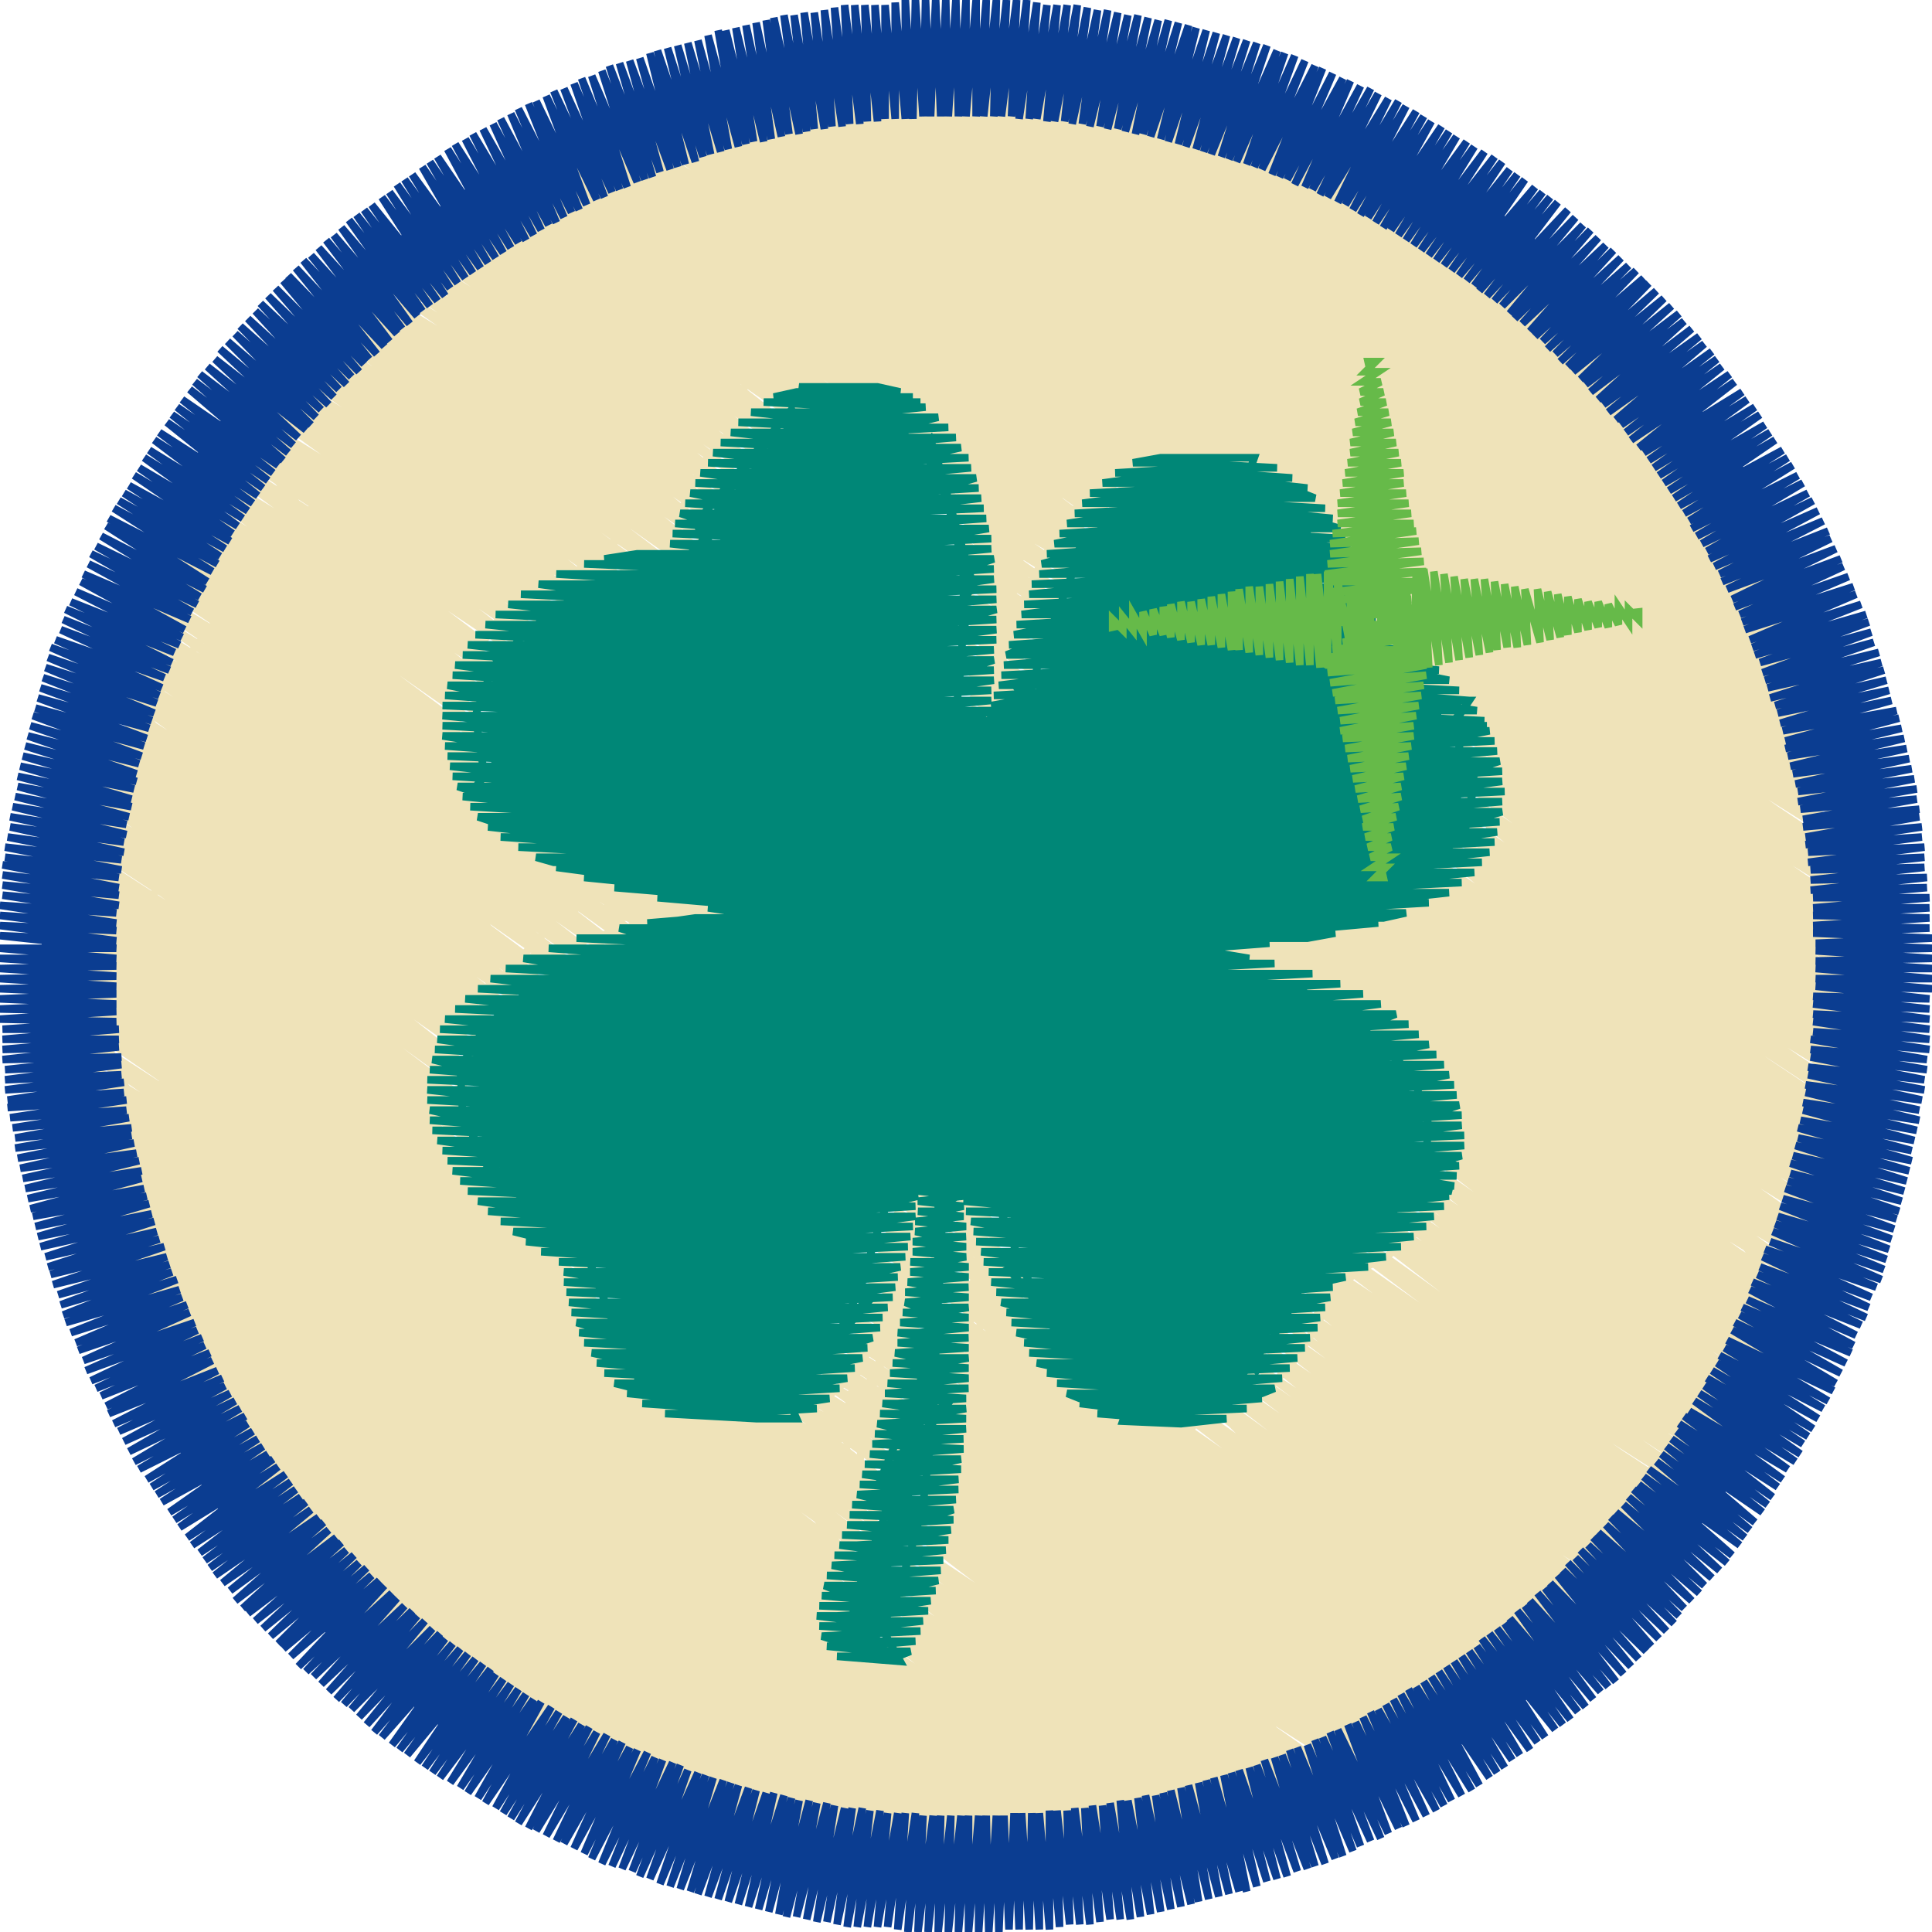 <svg version="1.1" xmlns="http://www.w3.org/2000/svg" xmlns:xlink="http://www.w3.org/1999/xlink" xmlns:ev="http://www.w3.org/2001/xml-events" width="764" height="764" viewBox="-382 -382 764 764"><path d="M -362,-12 -362,0 -361,-18 -360,-38 -357,-57 -354,-76 -349,-94 -343,-113 -337,-131 -329,-148 -321,-165 -312,-182 -301,-198 -290,-214 -278,-229 -265,-243 -252,-257 -238,-270 -223,-282 -208,-293 -192,-304 -175,-313 -158,-322 -141,-330 -124,-337 -106,-343 -87,-348 -68,-352 -49,-355 -30,-357 -10,-358 8,-358 28,-357 47,-355 66,-352 85,-347 104,-342 122,-336 139,-329 157,-321 174,-313 191,-303 207,-292 222,-280 237,-268 251,-255 264,-242 277,-227 289,-212 300,-196 310,-180 319,-163 327,-146 334,-130 341,-112 346,-93 351,-74 354,-55 357,-36 359,-17 359,3 358,21 357,40 354,60 351,79 346,97 340,116 334,134 326,151 318,168 309,185 298,201 287,217 275,232 262,246 249,260 235,273 220,285 205,296 189,307 172,316 155,325 138,333 121,340 103,346 84,351 65,355 46,358 27,360 7,361 -11,361 -31,360 -50,358 -69,355 -88,350 -107,345 -125,339 -142,332 -160,324 -177,316 -194,306 -210,295 -225,283 -240,271 -254,258 -267,245 -280,230 -291,215 -303,199 -313,183 -322,166 -330,149 -337,133 -344,115 -349,96 -354,77 -357,58 -360,39 -362,20 -362,0 -362,12 -362,0" fill="none" stroke="#a8a8a8" stroke-width="3" /><path d="M -362,-12 -362,0 -361,-18 -362,0 -361,-18 -360,-38 -361,-18 -360,-38 -357,-57 -360,-38 -357,-57 -353,-76 -357,-57 -353,-76 -349,-95 -353,-76 -349,-95 -343,-114 -349,-95 -343,-114 -336,-132 -343,-114 -336,-132 -329,-150 -336,-132 -329,-150 -320,-166 -329,-150 -320,-166 -311,-183 -320,-166 -311,-183 -300,-200 -311,-183 -300,-200 -289,-215 -300,-200 -289,-215 -277,-231 -289,-215 -277,-231 -264,-245 -277,-231 -264,-245 -251,-258 -264,-245 -251,-258 -236,-271 -251,-258 -236,-271 -221,-283 -236,-271 -221,-283 -206,-295 -221,-283 -206,-295 -189,-305 -206,-295 -189,-305 -173,-315 -189,-305 -173,-315 -155,-324 -173,-315 -155,-324 -138,-331 -155,-324 -138,-331 -120,-338 -138,-331 -120,-338 -102,-344 -120,-338 -102,-344 -83,-349 -102,-344 -83,-349 -65,-352 -83,-349 -65,-352 -45,-355 -65,-352 -45,-355 -26,-357 -45,-355 -26,-357 -7,-358 -26,-357 -7,-358 12,-358 -7,-358 12,-358 32,-356 12,-358 32,-356 51,-354 32,-356 51,-354 70,-351 51,-354 70,-351 89,-346 70,-351 89,-346 108,-341 89,-346 108,-341 127,-335 108,-341 127,-335 145,-327 127,-335 145,-327 162,-319 145,-327 162,-319 179,-309 162,-319 179,-309 196,-299 179,-309 196,-299 212,-288 196,-299 212,-288 227,-277 212,-288 227,-277 241,-264 227,-277 241,-264 255,-251 241,-264 255,-251 268,-237 255,-251 268,-237 281,-222 268,-237 281,-222 292,-207 281,-222 292,-207 303,-191 292,-207 303,-191 313,-174 303,-191 313,-174 322,-157 313,-174 322,-157 330,-139 322,-157 330,-139 337,-122 330,-139 337,-122 343,-103 337,-122 343,-103 349,-84 343,-103 349,-84 353,-65 349,-84 353,-65 356,-46 353,-65 356,-46 358,-27 356,-46 358,-27 359,-7 358,-27 359,-7 359,11 359,-7 359,11 358,31 359,11 358,31 356,50 358,31 356,50 352,70 356,50 352,70 348,89 352,70 348,89 343,107 348,89 343,107 337,126 343,107 337,126 330,144 337,126 330,144 321,161 330,144 321,161 312,179 321,161 312,179 302,195 312,179 302,195 291,211 302,195 291,211 279,227 291,211 279,227 267,242 279,227 267,242 254,256 267,242 254,256 240,268 254,256 240,268 225,281 240,268 225,281 211,292 225,281 211,292 195,303 211,292 195,303 178,313 195,303 178,313 161,322 178,313 161,322 144,331 161,322 144,331 126,338 144,331 126,338 108,344 126,338 108,344 89,349 108,344 89,349 70,354 89,349 70,354 51,357 70,354 51,357 32,359 51,357 32,359 12,361 32,359 12,361 -6,361 12,361 -6,361 -26,360 -6,361 -26,360 -46,358 -26,360 -46,358 -65,355 -46,358 -65,355 -83,352 -65,355 -83,352 -102,347 -83,352 -102,347 -120,341 -102,347 -120,341 -139,334 -120,341 -139,334 -156,326 -139,334 -156,326 -174,317 -156,326 -174,317 -191,308 -174,317 -191,308 -207,297 -191,308 -207,297 -223,285 -207,297 -223,285 -238,273 -223,285 -238,273 -252,260 -238,273 -252,260 -265,247 -252,260 -265,247 -278,232 -265,247 -278,232 -290,217 -278,232 -290,217 -301,201 -290,217 -301,201 -312,185 -301,201 -312,185 -321,168 -312,185 -321,168 -329,151 -321,168 -329,151 -337,134 -329,151 -337,134 -343,115 -337,134 -343,115 -349,97 -343,115 -349,97 -354,78 -349,97 -354,78 -357,59 -354,78 -357,59 -360,39 -357,59 -360,39 -362,20 -360,39 -362,20 -362,0 -362,20 -362,0 -362,12 -362,0" fill="none" stroke="#c70156" stroke-width="3" /><path d="M 14,-341 2,-342 14,-341 2,-342 22,-341 43,-339 62,-336 82,-331 99,-327 116,-322 135,-314 151,-307 169,-297 184,-287 202,-275 218,-263 232,-249 246,-236 260,-221 272,-206 283,-190 294,-173 303,-155 311,-136 320,-117 326,-98 331,-77 335,-57 337,-37 340,-16 340,3 338,24 337,45 334,65 330,84 324,105 317,124 309,143 299,161 289,180 278,198 266,214 253,229 239,244 224,257 208,270 193,282 177,292 159,302 141,311 122,320 102,327 82,331 62,336 42,339 21,341 0,342 -21,342 -41,339 -61,337 -81,331 -101,327 -120,320 -140,312 -157,302 -176,292 -193,281 -210,269 -225,256 -241,242 -253,227 -266,213 -277,197 -289,180 -299,163 -308,145 -316,126 -323,106 -329,87 -333,67 -337,46 -339,26 -340,5 -340,-15 -337,-35 -335,-55 -331,-76 -326,-96 -320,-116 -313,-135 -304,-153 -294,-171 -283,-189 -271,-206 -259,-221 -245,-237 -231,-250 -216,-264 -201,-276 -185,-287 -168,-296 -150,-306 -131,-315 -112,-323 -92,-329 -73,-334 -51,-338 -31,-340 -10,-341 -19,-323 -33,-307 -44,-294 -55,-280 -67,-266 -71,-259 -56,-245 -42,-234 -25,-225 -9,-212 3,-196 8,-178 12,-159 14,-140 14,-121 10,-107 13,-128 12,-147 9,-168 4,-187 -5,-206 -19,-219 -38,-227 -58,-228 -76,-224 -91,-214 -103,-200 -111,-184 -117,-161 -136,-161 -156,-156 -174,-146 -189,-133 -201,-117 -205,-97 -201,-76 -191,-60 -174,-47 -158,-38 -139,-31 -119,-25 -111,-20 -131,-16 -151,-10 -171,-4 -188,7 -202,22 -209,41 -210,61 -204,78 -193,93 -180,105 -160,116 -156,135 -146,154 -132,167 -112,177 -96,181 -75,180 -59,174 -45,162 -35,147 -28,131 -25,121 -26,141 -29,162 -34,182 -39,202 -45,219 -52,238 -56,257 -43,273 -25,271 -16,254 -11,235 -6,215 -4,195 -1,175 1,154 2,134 3,125 17,138 28,156 43,169 61,179 80,182 101,178 116,171 129,157 139,142 146,124 165,116 181,103 191,85 193,65 189,48 181,31 166,18 148,8 129,1 118,-3 136,-10 156,-15 176,-22 193,-33 206,-49 210,-68 207,-88 197,-106 184,-119 167,-130 158,-145 152,-163 141,-181 126,-194 107,-201 86,-201 67,-196 51,-187 39,-173 30,-158 22,-138 13,-118 19,-136 27,-154 36,-171 48,-187 66,-198 77,-211 88,-225 100,-239 109,-257 96,-268 83,-279 69,-291 55,-302 41,-314 28,-326 15,-337 2,-340 1,-317 0,-293 19,-279 37,-264 56,-248 79,-250 103,-250 127,-246 150,-235 170,-221 184,-204 196,-183 206,-164 225,-148 241,-129 251,-110 257,-86 258,-62 254,-38 244,-17 230,0 233,24 240,47 243,68 240,92 233,112 219,133 204,147 185,160 172,180 159,197 141,212 119,224 96,229 73,230 48,226 33,209 24,186 16,163 10,141 -1,108 5,131 6,140 1,164 -5,189 -11,213 -14,228 2,209 18,190 34,171 42,161 33,184 31,206 44,224 68,230 92,230 115,225 137,214 156,200 171,184 184,161 203,148 220,131 231,113 240,90 242,66 239,43 245,21 261,2 277,-17 289,-37 285,-60 279,-84 271,-106 263,-127 250,-146 232,-162 215,-176 197,-191 180,-209 165,-226 145,-238 124,-252 105,-268 85,-280 64,-286 41,-291 13,-292 11,-316 11,-339 11,-347 -5,-328 -21,-309 -37,-289 -53,-270 -69,-251 -85,-232 -101,-213 -117,-194 -133,-175 -149,-155 -153,-151 -153,-156 -137,-170 -121,-189 -107,-206 -91,-225 -77,-241 -54,-240 -35,-225 -30,-225 -30,-220 -14,-239 2,-258 18,-277 34,-296 50,-316 66,-335 70,-339 94,-332 123,-324 107,-305 91,-286 75,-267 59,-247 42,-228 26,-209 10,-190 1,-179 26,-184 50,-189 80,-195 96,-214 112,-234 128,-253 144,-272 160,-291 191,-288 212,-274 196,-255 179,-236 163,-217 147,-198 133,-181 138,-182 151,-163 159,-143 161,-135 157,-131 173,-150 189,-169 205,-189 221,-208 237,-227 265,-221 280,-201 264,-182 248,-163 232,-143 216,-124 200,-105 196,-100 217,-112 237,-124 241,-127 252,-107 258,-84 258,-60 254,-37 244,-16 229,0 205,4 184,1 160,-1 137,-4 99,-7 123,-7 137,-7 154,13 161,20 177,1 193,-19 209,-38 225,-57 241,-76 257,-95 273,-114 289,-133 305,-153 309,-156 318,-133 327,-110 329,-104 313,-84 297,-65 281,-46 265,-27 249,-8 233,11 217,30 201,50 189,64 212,61 241,59 241,84 252,105 261,129 280,139 301,149 309,154 293,173 277,192 261,211 245,230 229,249 213,269 202,282 180,293 156,303 135,314 112,325 92,335 108,315 125,296 141,277 157,258 173,239 189,220 205,200 221,181 237,162 253,143 269,124 285,105 301,86 317,66 333,47 343,36 343,11 342,-15 342,-41 326,-22 310,-3 294,17 278,36 262,55 246,74 230,93 213,112 197,132 181,151 165,170 149,189 133,208 117,227 101,246 85,266 69,285 53,304 37,323 21,342 17,346 -8,345 -32,345 -46,344 -30,325 -14,305 2,286 18,267 34,248 50,229 67,210 83,191 95,175 80,194 64,213 50,229 37,245 21,264 7,281 -13,295 -32,279 -46,266 -62,286 -78,305 -95,324 -101,332 -124,322 -150,312 -134,293 -118,274 -102,255 -86,236 -70,217 -54,198 -38,178 -24,162 -29,163 -42,184 -58,203 -64,206 -83,190 -100,175 -116,195 -133,214 -149,233 -165,252 -181,271 -213,271 -233,256 -217,237 -201,218 -185,198 -169,179 -153,160 -144,149 -157,128 -171,104 -187,123 -203,142 -219,162 -236,181 -252,200 -268,219 -282,198 -297,176 -281,157 -265,138 -249,119 -233,100 -217,80 -204,65 -209,65 -208,40 -199,19 -182,3 -165,-15 -161,-39 -172,-50 -188,-31 -204,-12 -220,7 -236,26 -252,45 -268,64 -284,84 -301,103 -317,122 -321,127 -328,103 -335,79 -338,69 -321,50 -305,31 -289,12 -273,-8 -257,-27 -241,-46 -225,-65 -209,-84 -200,-95 -204,-97 -199,-118 -185,-136 -167,-152 -151,-171 -137,-187 -121,-206 -108,-222 -94,-239 -78,-258 -64,-274 -48,-293 -34,-310 -44,-331 -58,-342 -74,-323 -90,-304 -106,-285 -122,-266 -138,-247 -154,-227 -170,-208 -186,-189 -202,-170 -218,-151 -234,-132 -251,-112 -267,-93 -283,-74 -299,-55 -315,-36 -331,-17 -345,0 -341,-24 -338,-49 -335,-75 -332,-93 -316,-112 -300,-132 -284,-151 -268,-170 -252,-189 -235,-208 -219,-227 -203,-246 -187,-266 -171,-285 -155,-304 -146,-315 -136,-293 -118,-279 -102,-261 -78,-264 -55,-267 -32,-265 -9,-259 12,-246 28,-227 28,-202 23,-180 20,-157 17,-136 12,-112 2,-61 8,-84 10,-106 13,-127 16,-146 30,-143 14,-162 1,-177 20,-192 29,-213 23,-234 5,-250 -17,-261 -41,-266 -65,-270 -78,-290 -64,-309 -69,-333 -70,-340 -54,-321 -38,-301 -22,-282 -6,-263 10,-244 27,-225 43,-206 59,-187 35,-196 12,-203 -11,-213 -36,-221 -52,-240 -68,-259 -84,-279 -100,-298 -116,-317 -122,-324 -145,-314 -169,-302 -153,-283 -137,-264 -121,-245 -105,-226 -90,-208 -94,-210 -107,-192 -117,-166 -113,-158 -130,-177 -146,-197 -162,-216 -178,-235 -194,-254 -210,-273 -230,-258 -248,-241 -232,-222 -216,-203 -200,-184 -184,-164 -168,-145 -170,-148 -188,-133 -201,-114 -203,-107 -199,-105 -215,-124 -231,-143 -247,-162 -263,-181 -280,-201 -261,-188 -250,-165 -234,-146 -231,-142 -240,-120 -244,-96 -240,-73 -233,-52 -219,-32 -198,-24 -174,-24 -150,-23 -129,-18 -95,-24 -119,-23 -131,-25 -121,-12 -137,-31 -142,-37 -145,-34 -166,-42 -185,-55 -199,-73 -213,-93 -229,-112 -243,-129 -256,-145 -272,-164 -295,-168 -308,-157 -292,-138 -276,-119 -260,-99 -244,-80 -228,-61 -212,-42 -196,-23 -179,-4 -176,-1 -195,15 -206,34 -209,41 -205,44 -221,25 -237,5 -253,-14 -269,-33 -285,-52 -301,-71 -317,-90 -329,-104 -307,-96 -291,-79 -288,-55 -272,-37 -258,-20 -243,-1 -243,21 -248,44 -247,68 -240,92 -229,112 -212,129 -194,144 -184,167 -170,187 -153,200 -131,211 -109,218 -84,219 -66,204 -49,186 -44,163 -22,114 -27,139 -35,161 -39,172 -42,196 -44,222 -46,234 -62,215 -78,195 -94,176 -98,199 -115,216 -138,209 -159,197 -176,179 -189,158 -200,137 -219,122 -234,102 -256,105 -276,121 -271,130 -292,142 -311,151 -295,170 -279,189 -263,208 -247,228 -230,247 -214,266 -200,283 -178,294 -155,304 -133,315 -110,325 -92,334 -108,315 -124,296 -140,277 -156,257 -172,238 -188,219 -204,200 -220,181 -237,162 -253,143 -269,123 -285,104 -301,85 -317,66 -333,47 -343,35 -343,10 -342,-15 -342,-41 -326,-22 -309,-3 -293,16 -277,35 -261,54 -245,74 -229,93 -213,112 -197,131 -181,150 -165,169 -149,189 -133,208 -117,227 -101,246 -84,265 -68,284 -52,303 -36,323 -20,342 -16,346 9,345 34,344 46,343 30,324 14,305 -2,286 -18,267 -24,259 -19,259 -12,238 -8,216 -9,199 7,218 23,238 39,257 55,276 71,295 87,314 102,332 126,323 151,312 135,293 118,274 102,254 86,235 70,216 54,197 38,178 22,159 6,140 -2,130 14,149 30,168 43,184 61,204 80,189 99,175 116,192 132,212 148,231 164,250 180,269 214,271 234,255 218,236 202,217 185,198 169,179 153,160 137,140 154,121 172,104 188,123 204,142 220,161 236,180 252,199 267,218 249,202 243,178 255,160 259,155 280,166 266,149 250,130 236,114 220,95 207,78 193,59 184,37 169,21 151,3 131,-10 108,-7 121,-3 131,-2 151,10 170,21 185,39 198,59 214,78 228,94 242,111 258,130 271,146 287,165 297,176 281,157 265,137 249,118 233,99 217,80 201,61 185,42 169,23 153,3 137,-16 159,-11 180,-24 187,-29 187,-34 203,-15 219,4 235,23 251,42 267,62 283,81 299,100 315,119 321,126 299,117 285,96 291,75 311,65 335,68 322,49 306,30 290,11 274,-8 258,-27 242,-46 226,-66 209,-85 193,-104 177,-123 161,-142 148,-157 170,-165 195,-160 213,-145 227,-129 241,-108 247,-85 248,-62 249,-38 273,-44 294,-60 302,-84 325,-90 333,-93 317,-112 301,-131 285,-150 269,-170 253,-189 237,-208 221,-227 204,-246 188,-265 172,-285 156,-304 147,-314 124,-322 100,-329 76,-337 59,-342 75,-323 91,-304 107,-285 123,-265 139,-246 155,-227 171,-208 187,-189 203,-170 219,-151 236,-131 252,-112 268,-93 284,-74 300,-55 316,-36 332,-16 345,-1 340,-3 327,-23 311,-42 295,-61 281,-77 265,-96 251,-113 235,-132 221,-148 206,-167 192,-183 178,-200 160,-221 140,-206 121,-190 105,-209 89,-228 73,-247 57,-266 41,-285 25,-305 9,-324 -7,-343 -10,-347 -8,-323 12,-313 35,-311 55,-300 76,-286 96,-272 114,-260 134,-245 152,-233 172,-219 189,-207 210,-192 227,-180 245,-168 265,-152 252,-132 238,-112 237,-88 238,-65 235,-41 224,-22 205,-6 181,0 157,-3 132,-3 107,-7 84,-7 61,-6 56,-3 50,-10 65,-2 51,-14 58,-9 74,-1 57,-15 84,2 75,-5 64,-15 70,-11 93,3 70,-15 92,0 104,6 86,-7 77,-15 115,9 108,4 83,-16 103,-2 128,13 97,-9 90,-16 125,8 143,19 119,2 96,-17 114,-4 147,19 158,24 141,12 108,-11 102,-17 136,6 161,21 130,0 108,-18 125,-6 162,19 181,5 203,13 214,33 221,56 221,79 215,103 200,123 182,139 164,157 151,177 133,193 112,206 89,211 65,209 41,202 23,186 16,164 11,143 7,119 1,96 -3,71 -6,58 -2,63 -6,63 0,70 -6,68 2,76 -6,73 4,82 -7,77 7,89 -7,82 1,87 9,96 -7,87 12,103 -7,92 15,109 -8,96 0,102 18,117 6,108 -8,101 11,114 22,124 17,120 -7,106 22,127 27,132 -8,110 0,116 33,141 5,122 -8,115 11,129 42,153 16,135 -9,120 22,141 46,161 27,147 -8,125 0,131 33,154 44,164 38,160 5,137 -9,127 9,142 16,164 24,187 24,210 19,233 13,256 4,278 -13,292 -37,300 -61,297 -76,281 -85,257 -83,234 -79,210 -59,196 -44,177 -34,156 -27,134 -22,111 -18,89 -14,66 -15,57 -13,60 -17,60 -12,66 -18,65 -12,71 -19,69 -12,76 -20,73 -11,82 -21,77 -12,86 -23,81 -12,91 -23,85 -11,96 -25,89 -11,101 -16,98 -26,93 -12,105 -28,97 -12,110 -29,101 -22,106 -12,115 -16,112 -31,104 -11,120 -32,108 -12,125 -28,114 -34,112 -22,120 -13,129 -35,116 -13,134 -37,120 -13,139 -28,128 -38,124 -23,135 -14,143 -40,128 -15,148 -41,131 -34,137 -15,152 -28,143 -43,135 -23,149 -16,156 -44,139 -16,161 -39,145 -46,142 -34,151 -18,165 -29,157 -48,146 -23,163 -19,169 -50,149 -45,153 -19,173 -40,159 -52,153 -34,165 -20,178 -29,172 -55,155 -21,182 -51,161 -58,159 -45,167 -22,186 -40,174 -61,161 -35,180 -24,190 -29,186 -65,164 -57,169 -24,194 -51,176 -68,166 -46,182 -26,198 -40,188 -73,168 -68,171 -35,194 -26,203 -62,177 -77,169 -57,184 -28,207 -52,190 -84,170 -79,173 -46,196 -29,210 -41,202 -73,179 -91,170 -68,186 -35,209 -31,214 -63,192 -100,168 -90,175 -57,198 -31,219 -52,204 -85,181 -111,165 -79,188 -46,211 -33,223 -41,217 -74,194 -107,171 -122,162 -101,177 -68,200 -35,226 -63,206 -96,183 -125,166 -90,190 -58,213 -37,229 -52,219 -85,196 -118,173 -126,167 -140,187 -146,192 -165,175 -178,156 -187,134 -206,121 -220,103 -233,83 -238,61 -237,35 -229,13 -217,-4 -198,-20 -177,-23 -152,-23 -127,-22 -104,-19 -80,-19 -58,-21 -52,-23 -45,-16 -61,-24 -50,-14 -71,-26 -56,-13 -69,-22 -81,-28 -63,-13 -90,-30 -85,-27 -69,-12 -80,-20 -101,-33 -75,-12 -102,-31 -111,-35 -97,-25 -81,-12 -91,-18 -122,-37 -87,-11 -113,-29 -134,-41 -108,-23 -93,-10 -102,-17 -135,-39 -149,-46 -130,-33 -99,-9 -124,-27 -165,-53 -152,-44 -119,-21 -104,-8 -113,-15 -146,-37 -167,-50 -141,-31 -111,-8 -135,-25 -168,-48 -184,-30 -208,-37 -223,-56 -232,-78 -234,-101 -229,-122 -218,-144 -201,-161 -181,-176 -160,-185 -139,-192 -129,-214 -112,-233 -92,-247 -70,-256 -46,-257 -23,-253 -3,-245 13,-230 25,-212 27,-189 23,-167 17,-145 13,-120 9,-99 5,-72 -1,-60 6,-58 -1,-65 7,-62 0,-70 8,-66 0,-74 10,-70 0,-79 11,-74 1,-84 12,-78 1,-89 13,-82 0,-93 15,-86 1,-98 16,-90 10,-94 2,-102 17,-94 2,-107 18,-98 1,-112 20,-102 11,-108 1,-117 21,-106 1,-122 23,-110 1,-127 17,-116 24,-113 11,-123 2,-132 26,-117 1,-137 27,-121 22,-125 0,-142 17,-131 29,-125 11,-137 0,-147 6,-143 30,-129 -1,-153 32,-133 23,-139 -2,-158 17,-145 34,-136 12,-151 -2,-163 6,-158 35,-140 1,-164 -3,-169 28,-147 38,-143 23,-153 -5,-175 17,-160 39,-147 12,-166 -6,-181 7,-172 41,-151 34,-155 1,-178 -9,-188 -4,-185 29,-162 42,-155 23,-168 -12,-195 18,-174 44,-159 12,-180 -18,-204 7,-187 40,-164 46,-162 34,-170 2,-193 -20,-210 -4,-199 29,-176 48,-165 24,-182 -9,-205 -18,-214 18,-189 49,-167 32,-185 26,-191 26,-196 20,-219 7,-237 -13,-250 -37,-256 -60,-257 -85,-261 -105,-275 -100,-297 -82,-314 -88,-337 -90,-342 -57,-319 -24,-296 9,-273 42,-250 75,-227 107,-204 124,-190 113,-198 80,-221 47,-244 14,-267 -18,-290 -51,-313 -84,-336 -96,-341 -78,-329 -46,-307 -13,-284 20,-261 53,-238 85,-215 118,-192 122,-187 91,-209 58,-231 25,-254 -8,-277 -40,-300 -73,-323 -100,-340 -68,-317 -35,-294 -2,-271 31,-248 63,-225 96,-202 118,-185 102,-196 69,-219 36,-242 3,-265 -30,-288 -62,-311 -95,-334 -105,-338 -90,-327 -57,-305 -24,-282 9,-259 41,-236 74,-213 105,-189 80,-207 47,-229 14,-252 -19,-275 -51,-298 -84,-321 -110,-337 -79,-315 -46,-292 -13,-269 19,-246 52,-223 85,-200 97,-189 90,-194 58,-217 25,-240 -8,-263 -41,-286 -73,-309 -106,-332 -116,-336 -101,-326 -68,-303 -35,-280 -2,-257 30,-234 63,-211 91,-189 68,-205 36,-228 3,-250 -30,-273 -63,-296 -95,-319 -119,-334 -90,-313 -57,-290 -24,-267 8,-244 41,-221 74,-198 84,-189 79,-192 47,-215 14,-238 -19,-261 -52,-284 -85,-307 -117,-330 -124,-332 -112,-324 -79,-301 -46,-278 -14,-255 19,-232 52,-209 79,-188 57,-203 25,-226 -8,-248 -41,-271 -74,-294 -107,-317 -129,-331 -101,-311 -68,-288 -36,-265 -3,-242 30,-219 63,-196 73,-187 68,-190 35,-213 3,-236 -30,-259 -63,-282 -96,-305 -133,-328 -123,-322 -90,-299 -58,-276 -25,-253 8,-230 41,-207 69,-185 46,-201 13,-224 -19,-247 -52,-269 -85,-292 -118,-315 -138,-327 -112,-309 -79,-286 -47,-263 -14,-240 19,-217 52,-194 65,-182 57,-188 24,-211 -9,-234 -41,-257 -74,-280 -107,-303 -142,-325 -134,-320 -101,-297 -69,-274 -36,-251 -3,-228 30,-205 61,-180 35,-199 2,-222 -31,-245 -63,-268 -96,-290 -129,-313 -146,-323 -123,-307 -91,-284 -58,-261 -25,-238 8,-215 40,-192 58,-178 46,-186 13,-209 -20,-232 -52,-255 -85,-278 -118,-301 -150,-321 -145,-318 -113,-295 -80,-272 -47,-249 -14,-226 18,-203 51,-180 55,-175 24,-197 -9,-220 -42,-243 -74,-266 -107,-288 -140,-311 -154,-319 -135,-305 -102,-282 -69,-259 -36,-236 -3,-213 29,-190 53,-172 35,-184 2,-207 -31,-230 -64,-253 -96,-276 -129,-299 -159,-317 -124,-293 -91,-270 -58,-247 -25,-224 7,-201 40,-178 50,-168 46,-172 13,-195 -20,-218 -53,-241 -86,-264 -118,-287 -151,-309 -162,-315 -146,-303 -113,-280 -80,-257 -47,-234 -15,-211 18,-189 48,-165 24,-182 -9,-205 -42,-228 -75,-251 -108,-274 -140,-297 -167,-313 -135,-291 -102,-268 -69,-245 -37,-222 -4,-199 29,-176 47,-163 36,-171 3,-193 -25,-212 -31,-216 -64,-239 -97,-262 -129,-285 -162,-308 -171,-311 -157,-301 -124,-278 -91,-255 -59,-232 -37,-215 -53,-226 -86,-249 -119,-272 -151,-295 -174,-308 -146,-289 -113,-266 -80,-243 -46,-216 -75,-237 -108,-260 -141,-283 -178,-306 -168,-299 -135,-276 -102,-253 -70,-230 -54,-217 -64,-224 -97,-247 -130,-270 -163,-293 -182,-304 -157,-287 -124,-264 -92,-241 -59,-216 -86,-235 -119,-258 -152,-281 -186,-302 -179,-297 -146,-274 -114,-251 -81,-229 -65,-215 -75,-222 -108,-245 -141,-268 -174,-291 -189,-299 -168,-285 -136,-262 -103,-239 -70,-213 -97,-233 -130,-256 -163,-279 -193,-297 -157,-272 -125,-249 -92,-227 -73,-211 -87,-220 -119,-243 -152,-266 -185,-289 -197,-295 -179,-283 -147,-260 -114,-237 -81,-214 -77,-209 -108,-231 -141,-254 -174,-277 -200,-292 -169,-270 -136,-248 -103,-225 -80,-206 -98,-218 -130,-241 -163,-264 -196,-287 -204,-290 -191,-281 -158,-258 -125,-235 -92,-212 -84,-204 -120,-229 -152,-252 -185,-275 -207,-287 -180,-269 -147,-246 -114,-223 -87,-201 -109,-216 -142,-239 -174,-262 -210,-285 -202,-279 -169,-256 -136,-233 -103,-210 -89,-198 -98,-204 -131,-227 -164,-250 -196,-273 -214,-283 -191,-267 -158,-244 -125,-221 -92,-195 -120,-214 -153,-237 -185,-260 -217,-280 -180,-254 -147,-231 -115,-208 -94,-191 -109,-202 -142,-225 -175,-248 -207,-271 -220,-277 -202,-265 -169,-242 -137,-219 -104,-196 -96,-188 -131,-212 -164,-235 -197,-258 -223,-274 -191,-252 -158,-229 -126,-206 -98,-185 -120,-200 -153,-223 -186,-246 -219,-269 -226,-272 -213,-263 -180,-240 -148,-217 -115,-194 -100,-181 -109,-188 -142,-211 -175,-233 -208,-256 -229,-269 -202,-250 -170,-227 -137,-204 -104,-181 -101,-177 -131,-198 -164,-221 -197,-244 -233,-266 -224,-261 -192,-238 -159,-215 -126,-192 -103,-173 -121,-186 -153,-209 -186,-231 -219,-254 -236,-264 -214,-248 -181,-225 -148,-202 -115,-179 -104,-169 -110,-173 -143,-196 -175,-219 -208,-242 -239,-261 -203,-236 -170,-213 -137,-190 -106,-165 -132,-184 -165,-207 -197,-230 -230,-252 -242,-258 -225,-246 -192,-223 -159,-200 -126,-177 -107,-161 -121,-171 -154,-194 -186,-217 -219,-240 -245,-256 -214,-234 -181,-211 -148,-188 -116,-165 -109,-158 -143,-182 -176,-205 -208,-228 -241,-250 -248,-253 -236,-244 -203,-221 -170,-198 -138,-175 -109,-153 -132,-169 -165,-192 -198,-215 -230,-238 -250,-250 -225,-232 -192,-209 -159,-186 -127,-163 -113,-151 -121,-157 -154,-180 -187,-203 -220,-226 -253,-247 -247,-242 -214,-219 -181,-196 -149,-173 -119,-151 -143,-167 -176,-190 -209,-213 -242,-236 -257,-244 -236,-230 -203,-207 -171,-184 -138,-161 -126,-150 -132,-155 -165,-178 -198,-201 -231,-224 -259,-241 -225,-217 -193,-194 -160,-172 -132,-150 -154,-165 -187,-188 -220,-211 -253,-234 -262,-238 -247,-228 -215,-205 -182,-182 -149,-159 -137,-148 -144,-153 -176,-176 -209,-199 -242,-222 -264,-235 -236,-215 -204,-192 -171,-170 -143,-147 -166,-163 -198,-186 -231,-209 -267,-232 -258,-226 -226,-203 -193,-180 -160,-157 -147,-146 -155,-151 -187,-174 -220,-197 -253,-220 -270,-229 -248,-213 -215,-191 -182,-168 -152,-144 -177,-161 -209,-184 -242,-207 -272,-226 -237,-201 -204,-178 -171,-155 -157,-143 -166,-149 -199,-172 -231,-195 -264,-218 -274,-222 -259,-212 -226,-189 -193,-166 -161,-140 -188,-159 -221,-182 -253,-205 -277,-220 -248,-199 -215,-176 -182,-153 -165,-138 -177,-147 -210,-170 -243,-193 -280,-216 -270,-210 -237,-187 -204,-164 -172,-141 -168,-136 -199,-157 -232,-180 -264,-203 -282,-213 -259,-197 -226,-174 -194,-151 -172,-134 -188,-145 -221,-168 -254,-191 -284,-210 -248,-185 -215,-162 -183,-139 -175,-131 -210,-155 -243,-178 -276,-201 -287,-207 -270,-195 -237,-172 -205,-149 -178,-128 -199,-143 -232,-166 -265,-189 -289,-203 -259,-183 -227,-160 -194,-137 -180,-125 -188,-131 -221,-153 -254,-176 -291,-200 -281,-193 -249,-170 -216,-147 -183,-122 -210,-141 -243,-164 -276,-187 -293,-197 -271,-181 -238,-158 -205,-135 -186,-119 -200,-129 -232,-152 -265,-174 -296,-193 -260,-168 -227,-145 -194,-122 -188,-116 -222,-139 -254,-162 -287,-185 -298,-190 -282,-179 -249,-156 -216,-133 -190,-112 -211,-127 -244,-150 -276,-173 -300,-187 -271,-166 -238,-143 -205,-120 -191,-108 -200,-114 -233,-137 -265,-160 -302,-183 -293,-177 -260,-154 -227,-131 -192,-104 -222,-125 -255,-148 -287,-171 -304,-180 -282,-164 -249,-141 -216,-118 -193,-100 -211,-112 -244,-135 -277,-158 -306,-177 -271,-152 -238,-129 -206,-106 -194,-95 -200,-100 -233,-123 -266,-146 -299,-169 -308,-173 -293,-162 -260,-139 -228,-116 -193,-90 -222,-110 -255,-133 -288,-156 -310,-169 -282,-150 -250,-127 -217,-104 -192,-84 -211,-98 -244,-121 -277,-144 -312,-166 -304,-160 -272,-137 -239,-115 -206,-92 -188,-77 -201,-85 -233,-108 -266,-131 -299,-154 -314,-162 -293,-148 -261,-125 -228,-102 -195,-79 -182,-67 -190,-73 -223,-96 -255,-119 -288,-142 -315,-158 -283,-135 -250,-113 -217,-90 -184,-67 -178,-62 -145,-38 -113,-14 -104,-8 -113,-15 -146,-37 -179,-60 -212,-83 -245,-106 -277,-129 -310,-152 -318,-155 -305,-146 -272,-123 -239,-100 -206,-77 -174,-54 -141,-31 -111,-8 -135,-25 -168,-48 -201,-71 -234,-94 -266,-117 -299,-140 -319,-151 -294,-134 -261,-111 -228,-88 -196,-65 -163,-42 -130,-19 -116,-6 -125,-13 -157,-36 -190,-58 -223,-81 -256,-104 -288,-127 -321,-147 -316,-144 -283,-121 -250,-98 -217,-75 -185,-52 -152,-29 -122,-6 -147,-23 -179,-46 -212,-69 -245,-92 -278,-115 -310,-138 -323,-144 -305,-132 -272,-109 -239,-86 -207,-63 -174,-40 -141,-17 -128,-5 -136,-11 -168,-34 -201,-56 -234,-79 -267,-102 -300,-125 -324,-140 -294,-119 -261,-96 -229,-73 -196,-50 -163,-27 -132,-3 -158,-21 -190,-44 -223,-67 -256,-90 -289,-113 -326,-136 -316,-130 -283,-107 -251,-84 -218,-61 -185,-38 -152,-15 -138,-2 -147,-9 -180,-32 -212,-55 -245,-77 -278,-100 -311,-123 -327,-133 -305,-117 -273,-94 -240,-71 -207,-48 -174,-25 -143,-1 -169,-19 -202,-42 -234,-65 -267,-88 -300,-111 -329,-129 -294,-105 -262,-82 -229,-59 -196,-36 -163,-13 -147,1 -158,-7 -191,-30 -224,-53 -256,-76 -289,-98 -322,-121 -330,-125 -316,-115 -284,-92 -251,-69 -218,-46 -185,-23 -152,2 -180,-17 -213,-40 -245,-63 -278,-86 -311,-109 -332,-121 -306,-103 -273,-80 -240,-57 -207,-34 -175,-11 -157,4 -169,-5 -202,-28 -235,-51 -267,-74 -300,-96 -333,-117 -328,-113 -295,-90 -262,-67 -229,-44 -197,-21 -162,5 -191,-15 -224,-38 -257,-61 -289,-84 -322,-107 -335,-113 -317,-101 -284,-78 -251,-55 -218,-32 -186,-9 -166,8 -180,-3 -213,-26 -246,-49 -279,-72 -311,-95 -335,-109 -306,-88 -273,-65 -240,-42 -208,-19 -175,3 -170,9 -202,-13 -235,-36 -268,-59 -301,-82 -337,-105 -328,-99 -295,-76 -262,-53 -230,-30 -197,-7 -174,11 -191,-1 -224,-24 -257,-47 -290,-70 -322,-93 -338,-101 -317,-86 -284,-63 -252,-40 -219,-18 -186,5 -177,14 -213,-11 -246,-34 -279,-57 -312,-80 -340,-97 -306,-74 -274,-51 -241,-28 -208,-5 -181,16 -203,1 -235,-22 -268,-45 -301,-68 -334,-91 -341,-93 -328,-84 -295,-61 -263,-38 -230,-16 -197,7 -184,19 -192,14 -225,-9 -257,-32 -290,-55 -323,-78 -342,-89 -317,-72 -285,-49 -252,-26 -219,-3 -187,22 -214,3 -246,-20 -279,-43 -312,-66 -343,-85 -307,-59 -274,-37 -241,-14 -208,9 -189,25 -203,16 -236,-7 -268,-30 -301,-53 -334,-76 -343,-80 -329,-70 -296,-47 -263,-24 -230,-1 -198,22 -191,29 -225,5 -258,-18 -290,-41 -323,-64 -345,-76 -318,-57 -285,-35 -252,-12 -219,11 -194,32 -214,18 -247,-5 -280,-28 -312,-51 -345,-72 -340,-68 -307,-45 -274,-22 -241,1 -209,24 -195,36 -203,30 -236,7 -269,-16 -302,-39 -334,-62 -346,-68 -329,-56 -296,-33 -263,-10 -231,13 -197,40 -225,20 -258,-3 -291,-26 -323,-49 -347,-63 -318,-43 -285,-20 -253,3 -220,26 -197,44 -214,32 -247,9 -280,-14 -313,-37 -347,-59 -340,-54 -307,-31 -275,-8 -242,15 -209,38 -198,48 -204,44 -236,21 -269,-1 -302,-24 -335,-47 -349,-55 -329,-41 -296,-18 -264,5 -231,28 -198,53 -226,34 -258,11 -291,-12 -324,-35 -350,-50 -318,-29 -286,-6 -253,17 -220,40 -198,58 -215,46 -247,23 -280,1 -313,-22 -350,-46 -340,-39 -308,-16 -275,7 -242,30 -209,53 -197,63 -204,59 -237,36 -269,13 -302,-10 -335,-33 -350,-41 -330,-27 -297,-4 -264,19 -231,42 -198,65 -195,70 -226,48 -259,25 -291,2 -324,-20 -351,-37 -319,-14 -286,9 -253,32 -220,55 -190,79 -215,61 -248,38 -281,15 -313,-8 -346,-31 -351,-32 -341,-25 -308,-2 -275,21 -242,44 -210,67 -186,84 -173,95 -204,73 -237,50 -270,27 -303,4 -335,-19 -351,-27 -330,-12 -297,11 -264,34 -232,57 -199,79 -173,98 -159,108 -148,118 -161,109 -193,86 -226,63 -259,40 -292,17 -324,-6 -352,-23 -319,0 -286,23 -254,46 -221,69 -188,92 -155,115 -147,123 -183,98 -215,75 -248,52 -281,29 -314,6 -346,-17 -352,-18 -341,-10 -308,13 -275,36 -243,59 -210,81 -177,104 -146,129 -172,111 -205,88 -237,65 -270,42 -303,19 -336,-4 -352,-13 -330,2 -297,25 -265,48 -232,71 -199,94 -166,117 -143,136 -161,123 -194,100 -227,77 -259,54 -292,31 -325,8 -353,-9 -319,15 -287,38 -254,60 -221,83 -188,106 -156,129 -140,143 -150,136 -183,113 -216,90 -248,67 -281,44 -314,21 -347,-2 -353,-4 -341,4 -309,27 -276,50 -243,73 -210,96 -178,119 -145,142 -130,155 -139,148 -172,125 -205,102 -238,79 -270,56 -303,33 -336,10 -353,1 -331,17 -298,40 -265,62 -232,85 -199,108 -167,131 -134,154 -129,158 -94,183 -62,206 -34,226 -63,206 -96,183 -129,160 -161,138 -194,115 -227,92 -260,69 -292,46 -325,23 -353,5 -320,29 -287,52 -254,75 -221,98 -189,121 -156,144 -123,167 -90,190 -58,213 -36,230 -52,219 -85,196 -118,173 -150,150 -183,127 -216,104 -249,81 -282,58 -314,35 -347,12 -352,11 -342,19 -309,41 -276,64 -243,87 -211,110 -178,133 -145,156 -112,179 -80,202 -47,225 -37,234 -74,208 -107,185 -140,162 -172,139 -205,117 -238,94 -271,71 -304,48 -336,25 -352,16 -331,31 -298,54 -265,77 -233,100 -200,123 -167,146 -134,169 -102,192 -69,215 -39,238 -63,221 -96,198 -129,175 -162,152 -194,129 -227,106 -260,83 -293,60 -325,37 -352,21 -320,43 -287,66 -255,89 -222,112 -189,135 -156,158 -123,181 -91,204 -58,227 -40,242 -53,233 -85,210 -118,187 -151,164 -184,141 -216,118 -249,96 -282,73 -315,50 -352,26 -342,33 -309,56 -276,79 -244,102 -211,125 -178,148 -145,171 -113,194 -80,216 -47,239 -42,246 -74,223 -107,200 -140,177 -173,154 -206,131 -238,108 -271,85 -304,62 -337,39 -351,32 -331,45 -298,68 -266,91 -233,114 -200,137 -167,160 -135,183 -102,206 -69,229 -44,249 -64,235 -96,212 -129,189 -162,166 -195,143 -227,120 -260,98 -293,75 -326,52 -351,37 -320,58 -288,81 -255,104 -222,127 -189,150 -157,173 -124,196 -91,218 -58,241 -45,253 -53,248 -86,225 -118,202 -151,179 -184,156 -217,133 -249,110 -282,87 -315,64 -350,42 -342,47 -310,70 -277,93 -244,116 -211,139 -179,162 -146,185 -113,208 -80,231 -47,254 -44,259 -75,237 -108,214 -140,191 -173,168 -206,145 -239,122 -271,99 -304,77 -337,54 -350,47 -332,60 -299,83 -266,106 -233,129 -200,152 -168,175 -135,197 -102,220 -69,243 -43,265 -64,250 -97,227 -130,204 -162,181 -195,158 -228,135 -261,112 -293,89 -326,66 -349,53 -321,72 -288,95 -255,118 -222,141 -190,164 -157,187 -124,210 -91,233 -59,256 -45,268 -53,262 -86,239 -119,216 -151,193 -184,170 -217,147 -250,124 -283,101 -315,78 -349,55 -327,63 -307,77 -293,94 -273,108 -253,122 -235,135 -215,148 -197,161 -174,179 -187,199 -199,216 -209,236 -224,255 -234,265 -225,271 -193,294 -165,313 -151,320 -165,311 -198,288 -231,265 -246,254 -253,246 -236,258 -203,281 -171,304 -133,328 -143,321 -176,298 -209,275 -242,252 -266,233 -247,246 -214,269 -181,292 -149,315 -117,334 -154,309 -187,286 -220,263 -252,240 -275,221 -258,234 -225,256 -192,279 -160,302 -127,325 -104,339 -132,319 -165,296 -198,273 -230,250 -263,227 -283,211 -269,221 -236,244 -203,267 -170,290 -138,313 -105,336 -92,342 -110,330 -143,307 -176,284 -209,261 -241,238 -274,215 -290,201 -279,209 -247,232 -214,254 -181,277 -148,300 -116,323 -81,345 -88,340 -121,317 -154,294 -187,271 -219,248 -252,225 -285,202 -296,192 -290,196 -257,219 -225,242 -192,265 -159,288 -126,311 -94,334 -71,347 -99,328 -132,305 -165,282 -197,259 -230,236 -263,213 -296,190 -302,183 -268,207 -236,230 -203,253 -170,275 -137,298 -104,321 -72,344 -62,349 -77,338 -110,315 -143,292 -175,269 -208,246 -241,223 -274,200 -307,175 -279,194 -246,217 -214,240 -181,263 -148,286 -115,309 -83,332 -52,351 -88,326 -121,303 -153,280 -186,257 -219,234 -252,211 -285,188 -311,167 -290,182 -257,205 -224,228 -192,251 -159,273 -126,296 -93,319 -61,342 -44,352 -66,336 -99,313 -132,290 -164,267 -197,244 -230,221 -263,198 -295,175 -315,160 -301,169 -268,192 -235,215 -202,238 -170,261 -137,284 -104,307 -71,330 -35,353 -44,347 -77,324 -110,301 -142,278 -175,255 -208,232 -241,209 -273,186 -306,163 -319,152 -312,157 -279,180 -246,203 -213,226 -180,249 -148,272 -115,294 -82,317 -49,340 -28,353 -55,334 -88,311 -120,288 -153,265 -186,242 -219,219 -251,196 -284,174 -317,151 -322,144 -290,167 -257,190 -224,213 -191,236 -159,259 -126,282 -93,305 -60,328 -27,351 -19,354 -33,345 -66,322 -98,299 -131,276 -164,253 -197,230 -229,207 -262,184 -295,161 -325,138 -300,155 -268,178 -235,201 -202,224 -169,247 -137,270 -104,293 -71,315 -38,338 -12,355 -44,332 -76,309 -109,286 -142,263 -175,240 -208,217 -240,195 -273,172 -306,149 -328,130 -311,142 -278,165 -246,188 -213,211 -180,234 -147,257 -115,280 -82,303 -49,326 -16,349 -5,355 -22,343 -55,320 -87,297 -120,274 -153,251 -186,228 -218,205 -251,182 -284,159 -317,136 -330,124 -322,130 -289,153 -257,176 -224,199 -191,222 -158,245 -125,268 -93,291 -60,313 -27,336 3,355 -33,330 -65,307 -98,284 -131,261 -164,238 -196,215 -229,193 -262,170 -295,147 -327,124 -333,117 -300,140 -267,163 -235,186 -202,209 -169,232 -136,255 -103,278 -71,301 -38,324 -5,347 9,354 -11,341 -43,318 -76,295 -109,272 -142,249 -174,226 -207,203 -240,180 -273,157 -305,134 -335,111 -311,128 -278,151 -245,174 -213,197 -180,220 -147,243 -114,266 -82,289 -49,312 -16,334 15,354 -21,328 -54,305 -87,282 -120,259 -152,236 -185,214 -218,191 -251,168 -284,145 -316,122 -336,105 -322,116 -289,138 -256,161 -223,184 -191,207 -158,230 -125,253 -92,276 -60,299 -27,322 6,345 23,354 1,339 -32,316 -65,293 -98,270 -131,247 -163,224 -196,201 -229,178 -262,155 -294,132 -327,109 -338,99 -333,103 -300,126 -267,149 -234,172 -201,195 -169,218 -136,241 -103,264 -70,287 -38,310 -5,333 28,353 23,349 -10,326 -43,303 -76,280 -109,257 -141,235 -174,212 -207,189 -240,166 -272,143 -305,120 -340,93 -311,114 -278,137 -245,159 -212,182 -180,205 -147,228 -114,251 -81,274 -48,297 -16,320 17,343 35,353 12,337 -21,314 -54,291 -87,268 -119,245 -152,222 -185,199 -218,176 -250,153 -283,130 -316,107 -342,87 -321,101 -289,124 -256,147 -223,170 -190,193 -158,216 -125,239 -92,262 -59,285 -26,308 6,331 41,352 34,347 1,324 -32,301 -65,278 -97,255 -130,233 -163,210 -196,187 -228,164 -261,141 -294,118 -327,95 -344,81 -332,89 -299,112 -267,135 -234,157 -201,180 -168,203 -136,226 -103,249 -70,272 -37,295 -5,318 28,341 47,351 23,335 -10,312 -43,289 -75,266 -108,243 -141,220 -174,197 -207,174 -239,151 -272,128 -305,105 -338,82 -345,75 -310,99 -277,122 -245,145 -212,168 -179,191 -146,214 -114,237 -81,260 -48,283 -15,306 17,329 53,351 45,345 12,322 -21,299 -54,276 -86,254 -119,231 -152,208 -185,185 -217,162 -250,139 -283,116 -316,93 -346,69 -321,87 -288,110 -256,133 -223,156 -190,178 -157,201 -124,224 -92,247 -59,270 -26,293 7,316 39,339 59,350 34,333 1,310 -32,287 -64,264 -97,241 -130,218 -163,195 -195,172 -228,149 -261,126 -294,103 -326,80 -347,64 -332,74 -299,97 -266,120 -234,143 -201,166 -168,189 -135,212 -102,235 -70,258 -37,281 -4,304 29,327 64,349 56,343 23,320 -10,297 -42,274 -75,252 -108,229 -141,206 -173,183 -206,160 -239,137 -272,114 -305,91 -337,68 -348,58 -343,62 -310,85 -277,108 -244,131 -212,154 -179,176 -146,199 -113,222 -81,245 -48,268 -15,291 18,314 51,337 70,348 45,331 12,308 -20,285 -53,262 -86,239 -119,216 -151,193 -184,170 -217,147 -250,124 -283,101 -315,78 -349,53 -321,72 -288,95 -255,118 -222,141 -190,164 -157,187 -124,210 -91,233 -59,256 -26,279 7,302 40,325 74,347 67,341 34,318 2,295 -31,273 -64,250 -97,227 -130,204 -162,181 -195,158 -228,135 -261,112 -293,89 -326,66 -349,50 -332,62 -299,85 -266,107 -233,130 -200,153 -167,176 -135,199 -101,221 -69,244 -42,263 -37,266 -4,289 29,312 62,335 80,346 56,329 23,306 -9,283 -35,262 -15,277 18,300 51,323 85,344 78,339 45,316 13,294 -20,271 -32,260 -25,264 7,287 40,310 73,333 90,343 67,327 35,304 2,281 -30,256 -4,275 29,298 62,321 96,342 89,337 57,314 24,292 -9,269 -28,253 -14,262 18,285 51,308 84,331 101,340 79,325 46,302 13,279 -20,256 -27,249 8,273 40,296 73,319 105,338 68,313 35,290 2,267 -25,245 -3,260 30,283 62,306 95,329 110,337 90,323 57,300 24,277 -9,254 -25,240 -14,248 19,271 52,294 84,317 115,336 79,311 46,288 13,265 -19,242 -23,237 8,258 41,281 73,304 106,327 119,334 101,321 68,298 35,275 3,252 -23,232 -3,246 30,269 63,292 95,315 124,333 90,309 57,286 24,263 -8,240 -21,228 -14,234 19,256 52,279 85,302 117,325 128,331 112,319 79,296 46,273 14,250 -20,224 8,244 41,267 74,290 107,313 133,329 101,307 68,284 36,261 3,238 -20,220 -3,232 30,255 63,277 96,300 129,323 137,327 123,317 90,294 58,271 25,248 -8,225 -19,215 -13,219 19,242 52,265 85,288 118,311 142,325 112,305 80,282 47,259 14,236 -18,211 9,230 41,253 74,275 107,298 140,321 146,323 134,315 101,292 69,269 36,246 3,223 -18,206 -2,217 31,240 63,263 96,286 129,309 150,322 123,303 91,280 58,257 25,234 -8,211 -16,202 20,228 52,251 85,274 118,296 154,319 145,313 113,290 80,267 47,244 14,221 -16,198 9,215 42,238 74,261 107,284 140,307 158,317 135,301 102,278 69,255 36,232 4,209 -15,194 -2,203 31,226 64,249 96,272 129,295 162,315 157,311 124,288 91,265 58,242 25,219 -7,197 -15,189 20,213 53,236 86,259 118,282 151,305 166,313 146,299 113,276 80,253 47,230 15,207 -14,185 9,201 42,224 75,247 108,270 140,293 170,311 135,286 102,263 69,240 37,217 4,195 -13,180 -2,188 31,211 64,234 97,257 130,280 162,303 174,309 157,297 124,274 91,251 59,228 26,205 -7,182 -13,175 20,199 53,222 86,245 119,268 151,291 178,307 146,284 113,261 81,238 48,216 15,193 -13,171 10,186 42,209 75,232 108,255 141,278 173,301 182,305 168,295 135,272 102,249 70,226 37,203 4,180 -12,166 -1,174 32,197 64,220 97,243 130,266 163,289 185,302 157,282 124,259 92,237 59,214 26,191 -7,168 -11,162 21,184 53,207 86,230 119,253 152,276 189,300 179,293 146,270 114,247 81,224 48,201 15,178 -11,157 10,172 43,195 75,218 108,241 141,264 174,287 192,297 168,280 136,257 103,235 70,212 37,189 5,166 -11,153 -1,159 32,182 65,205 97,228 130,251 163,274 196,295 190,291 158,268 125,245 92,222 59,199 26,176 -6,153 -10,148 21,170 54,193 87,216 119,239 152,262 185,285 200,293 179,278 147,256 114,233 81,210 48,187 16,164 -10,143 10,158 43,180 76,203 109,226 141,249 174,272 203,290 169,266 136,243 103,220 70,197 38,174 5,151 -10,139 -1,145 32,168 65,191 98,214 130,237 163,260 196,283 206,287 191,276 158,254 125,231 92,208 60,185 27,162 -6,139 -9,134 21,156 54,178 87,201 120,224 152,247 185,270 210,285 180,264 147,241 114,218 82,195 49,172 16,149 -9,129 11,143 43,166 76,189 109,212 142,235 174,258 207,281 213,283 202,275 169,252 136,229 103,206 71,183 38,160 5,137 -8,125 0,131 33,154 65,177 98,199 131,222 164,245 196,268 216,280 191,262 158,239 125,216 93,193 60,170 27,147 -9,122 22,143 55,165 87,187 120,210 153,233 186,256 219,277 213,273 180,250 147,227 115,204 82,181 68,169 76,175 109,198 142,220 175,243 207,266 223,275 202,260 169,237 137,214 104,191 77,170 98,185 131,208 164,231 197,254 226,272 191,248 159,225 126,202 93,179 83,170 120,196 153,218 186,241 219,264 230,270 213,258 180,235 148,212 115,189 90,169 110,183 142,206 175,229 208,252 233,267 202,246 170,223 137,200 104,177 95,168 131,194 164,217 197,239 230,262 236,264 224,256 192,233 159,210 126,187 99,166 121,181 153,204 186,227 219,250 239,262 214,244 181,221 148,198 115,175 103,164 110,169 143,192 175,215 208,238 242,259 236,254 203,231 170,208 137,185 107,162 132,179 165,202 197,225 230,248 244,256 225,242 192,219 159,196 126,173 110,159 121,167 154,190 187,213 219,236 247,253 214,229 181,206 148,183 113,157 143,177 176,200 208,223 241,246 251,250 236,240 203,217 170,194 138,171 117,154 132,165 165,188 198,211 230,234 253,247 225,227 192,204 159,181 127,159 119,151 154,175 187,198 220,221 256,244 247,238 214,215 181,192 149,169 122,148 143,163 176,186 209,209 242,232 259,241 236,225 203,202 171,179 138,157 124,145 132,150 165,173 198,196 231,219 261,238 225,213 193,190 160,167 126,141 154,161 187,184 220,207 253,230 265,235 247,223 215,200 182,178 149,155 128,137 144,148 176,171 209,194 242,217 267,232 237,211 204,188 171,165 138,142 130,134 166,159 198,182 231,205 264,228 269,229 258,221 226,199 193,176 160,153 132,130 155,146 188,169 220,192 253,215 272,226 248,209 215,186 182,163 149,140 133,126 144,134 177,157 209,180 242,203 275,223 270,219 237,197 204,174 171,151 139,128 135,123 166,144 199,167 231,190 264,213 277,220 259,207 226,184 193,161 160,138 136,119 155,132 188,155 221,178 253,201 279,216 248,195 215,172 182,149 150,126 139,116 144,120 177,142 210,165 243,188 275,211 282,214 270,205 237,182 204,159 172,136 143,114 166,130 199,153 232,176 265,199 285,210 259,193 226,170 194,147 161,124 147,112 155,118 188,141 221,163 254,186 287,207 281,203 248,180 216,157 183,134 151,110 177,128 210,151 243,174 276,197 289,204 270,191 237,168 205,145 172,122 155,108 167,116 199,139 232,161 265,184 291,201 259,178 227,155 194,132 159,105 189,126 221,149 254,172 287,195 294,197 281,189 249,166 216,143 183,120 162,103 178,114 210,137 243,160 276,182 296,194 271,176 238,153 205,130 172,107 166,101 200,124 232,147 265,170 297,190 293,187 260,164 227,141 194,118 168,97 189,112 222,135 254,158 287,180 300,187 282,174 249,151 216,128 183,105 171,95 178,99 211,122 244,145 276,168 302,184 271,162 238,139 205,116 174,91 200,110 233,133 266,156 298,179 304,180 293,172 260,149 227,126 195,103 176,88 189,97 222,120 255,143 287,166 306,176 282,160 249,137 217,114 184,91 178,85 211,108 244,131 277,154 308,173 271,147 238,124 206,102 180,81 200,95 233,118 266,141 299,164 310,170 293,158 260,135 228,112 195,89 181,77 189,83 222,106 255,129 288,152 312,166 282,145 250,122 217,100 182,73 211,93 244,116 277,139 313,162 304,156 272,133 239,110 206,87 182,68 201,81 233,104 266,127 299,150 316,159 294,143 261,121 228,98 195,75 182,63 190,68 223,91 255,114 288,137 317,155 283,131 250,108 217,85 184,62 181,57 212,79 245,102 277,125 310,148 319,152 305,141 272,119 239,96 206,73 178,50 201,66 234,89 267,112 299,135 321,148 294,129 261,106 228,83 196,60 175,44 190,54 223,77 256,100 288,123 322,144 316,140 283,117 250,94 218,71 185,48 167,33 179,42 212,64 245,87 278,110 310,133 324,140 305,127 272,104 239,81 207,58 174,35 167,30 136,8 102,-17 136,6 169,29 201,52 234,75 267,98 300,121 325,136 294,115 261,92 229,69 196,46 163,23 130,0 108,-18 125,-6 158,17 190,40 223,63 256,85 289,108 322,131 328,133 316,125 283,102 251,79 218,56 185,33 152,10 120,-13 113,-19 147,4 180,27 212,50 245,73 278,96 311,119 329,129 305,113 273,90 240,67 207,44 174,21 142,-2 120,-20 136,-8 169,15 202,38 234,61 267,83 300,106 331,125 295,100 262,77 229,54 196,31 163,8 131,-15 125,-21 158,2 191,25 224,48 256,71 289,94 322,117 332,122 316,111 284,88 251,65 218,42 185,19 153,-4 131,-22 147,-10 180,13 213,36 246,59 278,82 311,104 333,117 306,98 273,75 240,52 207,29 175,6 142,-16 136,-23 169,0 202,23 235,46 267,69 300,92 334,113 328,109 295,86 262,63 229,40 197,17 164,-6 142,-24 158,-12 191,11 224,34 257,57 289,80 322,103 336,109 317,96 284,73 251,50 219,27 186,5 153,-18 147,-25 180,-2 213,21 246,44 279,67 311,90 337,106 306,84 273,61 240,38 208,15 175,-8 152,-26 170,-14 202,9 235,32 268,55 301,78 338,101 328,94 295,71 262,48 230,25 197,3 164,-20 157,-28 191,-4 224,19 257,42 290,65 323,88 339,97 317,82 284,59 252,36 219,13 186,-10 162,-29 181,-16 213,7 246,30 279,53 312,76 341,93 306,69 274,46 241,24 208,1 175,-22 167,-31 203,-6 235,17 268,40 301,63 334,86 341,89 328,80 296,57 263,34 230,11 197,-12 171,-33 192,-18 225,5 257,28 290,51 323,74 343,85 317,67 285,44 252,22 219,-1 186,-24 174,-35 181,-31 214,-8 247,15 279,38 312,61 344,81 307,55 274,32 241,9 208,-14 178,-37 203,-20 236,3 268,26 301,49 334,72 344,76 329,65 296,43 263,20 230,-3 198,-26 182,-39 192,-33 225,-10 258,13 290,36 323,59 346,73 318,53 285,30 252,7 219,-16 185,-42 214,-22 247,1 280,24 312,47 346,68 340,64 307,41 274,18 241,-5 209,-28 189,-45 203,-34 236,-12 269,11 302,34 334,57 347,64 329,51 296,28 263,5 231,-18 198,-41 192,-48 225,-24 258,-1 291,22 324,45 348,59 318,39 285,16 253,-7 220,-30 194,-51 214,-36 247,-14 280,9 313,32 348,55 340,49 307,26 275,3 242,-20 209,-43 195,-55 204,-49 236,-26 269,-3 302,20 335,43 349,50 329,37 296,14 264,-9 231,-32 197,-58 226,-38 258,-15 291,7 324,30 350,46 318,24 286,1 253,-22 220,-45 198,-63 215,-51 248,-28 280,-5 313,18 350,42 340,35 308,12 275,-11 242,-34 209,-57 198,-67 204,-63 237,-40 269,-17 302,6 335,28 351,37 330,22 297,-1 264,-24 231,-47 198,-72 226,-53 259,-30 291,-7 324,16 351,32 319,10 286,-13 253,-36 220,-59 197,-78 215,-65 248,-42 281,-19 313,4 346,26 351,28 341,20 308,-3 275,-26 242,-49 210,-72 196,-83 204,-78 237,-55 270,-32 303,-9 335,14 352,23 330,8 297,-15 264,-38 232,-61 199,-84 193,-90 226,-67 259,-44 292,-21 325,2 353,19 319,-5 286,-28 254,-51 221,-73 188,-99 215,-80 248,-57 281,-34 314,-11 346,12 353,14 341,6 308,-17 276,-40 243,-63 210,-86 180,-109 205,-92 237,-69 270,-46 303,-23 336,0 352,9 330,-7 297,-30 265,-52 232,-75 199,-98 166,-121 149,-136 161,-128 194,-105 227,-82 259,-59 292,-36 325,-13 353,4 319,-19 287,-42 254,-65 221,-88 188,-111 156,-134 148,-142 183,-117 216,-94 249,-71 281,-48 314,-25 347,-2 353,-1 341,-9 309,-32 276,-54 243,-77 210,-100 178,-123 145,-148 172,-130 205,-107 238,-84 270,-61 303,-38 336,-15 353,-6 331,-21 298,-44 265,-67 232,-90 200,-113 167,-136 143,-155 161,-142 194,-119 227,-96 260,-73 292,-50 325,-27 353,-11 320,-33 287,-56 254,-79 221,-102 189,-125 156,-148 139,-162 151,-154 183,-131 216,-109 249,-86 282,-63 314,-40 347,-17 352,-16 342,-23 309,-46 276,-69 243,-92 211,-115 178,-138 145,-161 133,-171 140,-167 172,-144 205,-121 238,-98 271,-75 304,-52 336,-29 352,-21 331,-35 298,-58 265,-81 233,-104 200,-127 167,-150 134,-173 126,-182 162,-156 194,-133 227,-111 260,-88 293,-65 326,-42 352,-26 320,-48 287,-71 255,-94 222,-117 189,-140 156,-163 124,-186 91,-209 58,-231 25,-254 -8,-277 -40,-300 -73,-323 -96,-341 -78,-329 -46,-307 -13,-284 20,-261 53,-238 85,-215 118,-192 151,-169 184,-146 216,-123 249,-100 282,-77 315,-54 351,-31 342,-37 309,-60 277,-83 244,-106 211,-129 178,-152 145,-175 113,-198 80,-221 47,-244 14,-267 -18,-290 -51,-313 -84,-336 -90,-342 -57,-319 -24,-296 9,-273 42,-250 75,-227 107,-204 140,-181 173,-158 206,-135 238,-112 271,-90 304,-67 337,-44 351,-36 331,-50 298,-73 266,-96 233,-119 200,-142 167,-165 135,-188 102,-210 69,-233 36,-256 4,-279 -29,-302 -62,-325 -85,-344 -67,-331 -35,-308 -2,-286 31,-263 64,-240 96,-217 129,-194 162,-171 195,-148 228,-125 260,-102 293,-79 326,-56 350,-42 320,-62 288,-85 255,-108 222,-131 189,-154 157,-177 124,-200 91,-223 58,-246 26,-269 -7,-292 -40,-315 -73,-338 -81,-346 -45,-321 -13,-298 20,-275 53,-252 86,-229 118,-206 151,-183 184,-160 217,-137 249,-114 282,-91 315,-69 350,-47 342,-52 310,-75 277,-98 244,-121 211,-144 179,-167 146,-189 113,-212 80,-235 47,-258 15,-281 -18,-304 -51,-327 -75,-347 -56,-333 -23,-310 9,-287 42,-265 75,-242 108,-219 140,-196 173,-173 206,-150 239,-127 271,-104 304,-81 337,-58 349,-52 332,-64 299,-87 266,-110 233,-133 201,-156 168,-179 135,-202 102,-225 69,-248 37,-271 4,-294 -29,-317 -62,-340 -69,-348 -34,-323 -1,-300 31,-277 64,-254 97,-231 130,-208 162,-185 195,-162 228,-139 261,-116 293,-93 326,-71 348,-58 321,-77 288,-100 255,-123 222,-146 190,-169 157,-191 124,-214 91,-237 59,-260 26,-283 -7,-306 -40,-329 -64,-349 -45,-335 -12,-312 20,-289 53,-267 86,-244 119,-221 152,-198 184,-175 217,-152 250,-129 283,-106 315,-83 347,-63 310,-89 277,-112 244,-135 212,-158 179,-181 146,-204 113,-227 81,-250 48,-273 15,-296 -18,-319 -50,-342 -58,-350 -23,-325 10,-302 42,-279 75,-256 108,-233 141,-210 173,-187 206,-164 239,-141 272,-118 305,-95 337,-72 346,-69 332,-79 299,-102 266,-125 234,-148 201,-170 168,-193 135,-216 103,-239 70,-262 37,-285 4,-308 -29,-331 -53,-350 -34,-337 -1,-314 32,-291 64,-268 97,-246 130,-223 163,-200 195,-177 228,-154 261,-131 294,-108 326,-85 345,-75 321,-91 288,-114 256,-137 223,-160 190,-183 157,-206 124,-229 92,-252 59,-275 26,-298 -7,-321 -39,-344 -47,-351 -12,-327 21,-304 54,-281 86,-258 119,-235 152,-212 185,-189 217,-166 250,-143 283,-120 316,-97 344,-80 310,-104 278,-127 245,-149 212,-172 179,-195 146,-218 114,-241 81,-264 48,-287 15,-310 -17,-333 -42,-352 -23,-339 10,-316 43,-293 76,-270 108,-247 141,-225 174,-202 207,-179 239,-156 272,-133 305,-110 342,-86 332,-93 299,-116 267,-139 234,-162 201,-185 168,-208 136,-231 103,-254 70,-277 37,-300 5,-323 -28,-345 -35,-353 -1,-329 32,-306 65,-283 97,-260 130,-237 163,-214 196,-191 229,-168 261,-145 294,-122 327,-99 340,-92 321,-106 289,-129 256,-151 223,-174 190,-197 158,-220 125,-243 92,-266 59,-289 27,-312 -6,-335 -29,-353 -12,-341 21,-318 54,-295 87,-272 119,-249 152,-227 185,-204 218,-181 250,-158 283,-135 316,-112 339,-98 311,-118 278,-141 245,-164 212,-187 180,-210 147,-233 114,-256 81,-279 48,-302 16,-325 -17,-347 -22,-354 10,-331 43,-308 76,-285 109,-262 141,-239 174,-216 207,-193 240,-170 272,-147 305,-124 337,-104 333,-108 300,-130 267,-153 234,-176 201,-199 169,-222 136,-245 103,-268 70,-291 38,-314 5,-337 -16,-354 -1,-343 32,-320 65,-297 98,-274 131,-251 163,-228 196,-206 229,-183 262,-160 294,-137 327,-114 336,-110 322,-120 289,-143 256,-166 223,-189 191,-212 158,-235 125,-258 92,-281 60,-304 27,-326 -6,-349 -10,-355 21,-333 54,-310 87,-287 120,-264 153,-241 185,-218 218,-195 251,-172 284,-149 316,-126 333,-117 311,-132 278,-155 245,-178 213,-201 180,-224 147,-247 114,-270 82,-293 49,-316 16,-339 -3,-355 11,-345 43,-322 76,-299 109,-276 142,-253 174,-230 207,-208 240,-185 273,-162 306,-139 331,-123 300,-145 267,-168 235,-191 202,-214 169,-237 136,-260 104,-283 71,-306 38,-328 4,-355 33,-335 65,-312 98,-289 131,-266 164,-243 196,-220 229,-197 262,-174 295,-151 329,-130 322,-134 289,-157 257,-180 224,-203 191,-226 158,-249 125,-272 93,-295 60,-318 27,-341 8,-355 24,-336 43,-322 64,-308 85,-300 106,-286 123,-274 140,-262 161,-247 179,-235 203,-219 211,-229 223,-250 236,-263 203,-286 171,-309 162,-315 150,-321 176,-303 209,-280 242,-257 247,-253 255,-245 247,-250 214,-273 182,-296 149,-319 131,-329 154,-313 187,-290 220,-267 252,-244 266,-232 258,-238 225,-261 192,-284 160,-307 127,-330 116,-335 132,-324 165,-301 198,-278 231,-255 263,-232 276,-220 269,-226 236,-248 203,-271 170,-294 138,-317 103,-339 110,-334 143,-311 176,-288 209,-265 241,-242 274,-219 284,-210 279,-213 247,-236 214,-259 181,-282 148,-305 116,-328 91,-343 121,-322 154,-299 187,-276 219,-253 252,-230 285,-207 291,-200 258,-224 225,-246 192,-269 159,-292 126,-315 94,-338 80,-345 99,-332 132,-309 165,-286 197,-263 230,-240 263,-217 297,-191 268,-211 236,-234 203,-257 170,-280 137,-303 105,-326 70,-348 77,-343 110,-320 143,-297 175,-274 208,-251 241,-228 274,-205 302,-183 279,-199 246,-222 214,-245 181,-267 148,-290 115,-313 83,-336 61,-349 88,-330 121,-307 154,-284 186,-261 219,-238 252,-215 285,-192 307,-174 290,-186 257,-209 224,-232 192,-255 159,-278 126,-301 93,-324 61,-347 51,-351 66,-341 99,-318 132,-295 164,-272 197,-249 230,-226 263,-203 295,-180 311,-166 301,-174 268,-197 235,-220 202,-243 170,-266 137,-288 104,-311 71,-334 43,-352 77,-328 110,-305 142,-282 175,-259 208,-236 241,-213 273,-190 306,-168 316,-158 279,-184 246,-207 213,-230 181,-253 148,-276 115,-299 82,-322 49,-345 34,-353 55,-339 88,-316 120,-293 153,-270 186,-247 219,-224 251,-201 284,-178 319,-151 290,-172 257,-195 224,-218 191,-241 159,-264 126,-286 93,-309 60,-332 26,-354 33,-349 66,-326 98,-303 131,-280 164,-257 197,-234 230,-211 262,-188 295,-166 323,-144 300,-159 268,-182 235,-205 202,-228 169,-251 137,-274 104,-297 71,-320 38,-343 18,-354 44,-337 76,-314 109,-291 142,-268 175,-245 208,-222 240,-199 273,-176 306,-153 325,-137 311,-147 279,-170 246,-193 213,-216 180,-239 147,-262 115,-285 82,-307 49,-330 16,-353 11,-355 22,-347 55,-324 87,-301 120,-278 153,-255 186,-232 218,-209 251,-187 284,-164 317,-141 329,-130 322,-134 289,-157 257,-180 224,-203 191,-226 158,-249 125,-272 93,-295 60,-318 27,-341 4,-355 33,-335 65,-312 98,-289 131,-266 164,-243 196,-220 229,-197 262,-174 295,-151 327,-128 331,-123 300,-145 267,-168 235,-191 202,-214 169,-237 136,-260 104,-283 71,-306 38,-328 5,-351 0,-355 5,-351 0,-355 5,-351 0,-355" fill="none" stroke="#efe3b9" stroke-width="3" /><path d="M -39,-217 -27,-215 -39,-217 -27,-215 -47,-218 -66,-215 -82,-204 -93,-189 -101,-175 -109,-158 -126,-150 -142,-148 -159,-143 -175,-131 -188,-116 -194,-99 -191,-79 -179,-64 -165,-55 -149,-48 -132,-43 -115,-38 -99,-33 -83,-23 -74,-21 -88,-7 -106,-7 -122,-4 -139,-2 -157,4 -174,11 -190,24 -200,40 -199,59 -191,75 -181,87 -166,99 -152,109 -145,127 -138,145 -125,160 -107,168 -91,170 -71,167 -58,156 -48,141 -41,125 -36,108 -30,90 -15,78 -10,96 -10,116 -11,133 -15,149 -19,169 -23,186 -28,202 -33,220 -39,236 -45,254 -36,266 -28,251 -22,232 -17,213 -15,196 -13,179 -12,162 -12,145 -12,128 -10,111 -9,94 8,85 15,100 21,116 29,134 39,150 53,163 70,170 90,169 106,163 120,149 129,134 136,118 152,108 169,97 181,83 183,63 177,44 164,30 149,22 133,14 116,11 99,7 80,-5 93,-20 111,-21 128,-22 144,-26 164,-31 180,-37 194,-50 200,-67 195,-87 185,-101 172,-112 157,-123 148,-140 141,-157 131,-174 116,-186 96,-191 80,-190 64,-182 52,-169 42,-155 35,-137 29,-121 24,-103 10,-90 6,-82 -4,-100 -2,-119 -1,-137 -1,-154 -4,-172 -9,-188 -16,-203 -28,-213 -39,-191 -50,-170 -52,-165 -58,-189 -66,-211 -69,-220 -85,-201 -101,-182 -107,-175 -93,-156 -77,-137 -84,-113 -106,-104 -132,-99 -113,-88 -90,-84 -74,-68 -57,-51 -39,-34 -23,-17 -38,3 -55,19 -72,32 -94,41 -110,25 -114,1 -115,-10 -131,9 -147,28 -163,47 -179,67 -192,83 -172,69 -152,56 -131,47 -108,43 -84,39 -62,30 -39,22 -16,14 2,29 18,44 36,58 54,74 66,96 76,117 72,141 62,163 59,172 75,153 91,134 107,115 123,95 139,76 155,57 171,38 153,21 131,9 115,28 98,47 82,66 66,86 50,105 34,124 24,136 45,125 66,114 71,111 64,88 80,69 87,61 71,43 55,25 40,7 33,-16 48,-32 65,-49 84,-63 107,-68 131,-73 156,-74 180,-76 203,-78 187,-58 171,-39 158,-24 156,-28 131,-23 110,-21 88,-17 75,4 61,24 45,43 31,59 15,78 10,83 3,76 2,85 18,66 34,46 50,27 66,8 82,-11 98,-30 114,-49 130,-68 146,-88 162,-107 172,-118 154,-102 137,-85 131,-79 137,-77 115,-71 93,-69 71,-58 51,-46 36,-30 20,-11 20,14 22,18 1,24 -7,47 -9,71 -11,95 -10,119 -13,141 -14,164 -17,177 -8,174 -24,193 -35,206 -16,160 -13,138 -11,115 -8,92 -7,66 -6,41 -27,35 -45,51 -62,66 -80,81 -85,103 -88,113 -66,122 -44,130 -38,132 -54,151 -72,173 -97,169 -121,164 -129,163 -113,144 -97,125 -81,106 -65,86 -49,67 -33,48 -17,29 -1,10 15,-9 32,-29 48,-48 64,-67 80,-86 96,-105 112,-124 128,-143 144,-163 125,-179 106,-196 90,-176 74,-157 58,-138 42,-119 26,-100 10,-81 -6,-61 -22,-42 -38,-23 -54,-4 -70,15 -86,34 -103,53 -119,73 -135,92 -153,114 -139,97 -123,78 -107,59 -93,42 -77,23 -63,7 -69,-17 -88,-28 -99,-28 -83,-48 -67,-67 -51,-86 -35,-105 -19,-124 -3,-143 3,-150 -4,-174 -11,-199 -14,-208 -30,-189 -46,-169 -62,-150 -78,-131 -94,-112 -110,-93 -126,-74 -143,-54 -172,-58 -193,-72 -177,-91 -161,-110 -145,-130 -129,-149 -122,-156 -108,-137 -92,-119 -76,-101 -60,-82 -46,-66 -30,-47 -17,-31 -3,-14 13,5 27,21 36,31 40,28 30,8 38,-14 54,-30 72,-45 92,-59 116,-61 140,-64 163,-69 184,-58 201,-50 185,-69 169,-88 153,-107 136,-127 120,-146 104,-165 88,-184 60,-179 42,-162 58,-143 74,-124 90,-104 106,-85 122,-66 138,-47 154,-28 157,-24 133,-20 108,-17 99,-16 83,-35 67,-54 51,-73 35,-92 21,-109 43,-102 47,-79 31,-61 32,-38 55,-42 75,-54 83,-54 64,-41 47,-24 40,-2 55,15 73,31 92,45 115,50 135,58 154,72 176,82 185,86 168,67 152,48 136,29 120,10 117,6 112,30 102,50 84,64 65,79 57,104 35,113 17,120 33,139 49,158 61,173 71,150 70,127 58,105 51,85 36,66 17,52 -1,36 -19,24 -43,30 -48,24 -31,9 -46,-2 -64,11 -83,26 -106,33 -129,36 -151,43 -173,40 -191,26 -196,22 -180,41 -164,60 -148,79 -132,98 -116,118 -100,137 -83,156 -70,172 -55,153 -39,131 -55,112 -71,93 -87,74 -103,55 -119,36 -135,17 -152,-3 -127,-7 -102,-11 -94,-13 -78,7 -62,26 -46,45 -30,64 -14,83 -7,92 -7,68 -6,44 -20,24 -44,32 -57,28 -37,15 -39,-1 -57,13 -78,25 -87,31 -67,18 -51,2 -35,-13 -45,-34 -59,-54 -79,-66 -99,-75 -120,-79 -140,-90 -152,-101 -172,-111 -188,-124 -172,-105 -156,-86 -140,-67 -124,-48 -110,-32 -108,-36 -86,-28 -68,-10 -55,11 -39,30 -25,46 -9,65 9,82 21,102 37,120 53,139 66,156 83,171 107,163 113,158 116,161 100,141 84,122 68,103 52,84 36,65 20,46 4,27 -12,7 -28,-12 -44,-31 -60,-50 -77,-69 -93,-88 -109,-108 -125,-127 -141,-146 -121,-151 -105,-167 -100,-176 -104,-179 -88,-160 -72,-141 -56,-122 -39,-103 -23,-84 -7,-65 9,-45 25,-26 41,-7 57,12 73,31 89,50 105,69 121,89 137,108 145,117 128,100 115,82 99,63 83,44 61,40 41,27 30,8 28,-15 15,-32 -10,-35 -29,-47 -38,-68 -41,-91 -41,-115 -24,-130 0,-129 3,-130 -13,-149 -29,-168 -45,-187 -61,-206 -71,-219 -61,-197 -40,-188 -31,-166 -30,-144 -31,-121 -26,-98 -11,-79 5,-61 28,-69 44,-87 66,-100 90,-100 113,-110 113,-135 107,-157 101,-161 108,-184 114,-201 77,-201 66,-199 85,-199 123,-197 93,-197 59,-195 101,-195 129,-193 109,-193 69,-193 54,-191 77,-191 117,-191 135,-189 125,-189 85,-189 49,-187 93,-187 133,-187 138,-185 101,-185 61,-185 46,-183 69,-183 109,-183 142,-181 117,-181 77,-181 43,-179 85,-179 125,-179 145,-177 133,-177 93,-177 53,-177 40,-175 61,-175 101,-175 141,-175 148,-173 109,-173 69,-173 37,-171 77,-171 117,-171 150,-169 125,-169 85,-169 45,-169 35,-167 53,-167 93,-167 133,-167 152,-165 141,-165 101,-165 61,-165 32,-163 69,-163 109,-163 149,-163 154,-161 117,-161 77,-161 37,-161 30,-159 45,-159 85,-159 125,-159 155,-157 133,-157 93,-157 53,-157 29,-155 61,-155 101,-155 141,-155 157,-153 149,-153 109,-153 69,-153 26,-151 37,-151 77,-151 117,-151 158,-149 125,-149 85,-149 45,-149 25,-147 53,-147 93,-147 133,-147 160,-145 141,-145 101,-145 61,-145 23,-143 29,-143 69,-143 109,-143 149,-143 161,-141 117,-141 77,-141 37,-141 22,-139 45,-139 85,-139 125,-139 162,-137 133,-137 93,-137 53,-137 20,-135 61,-135 101,-135 141,-135 163,-133 149,-133 109,-133 69,-133 29,-133 19,-131 37,-131 77,-131 117,-131 157,-131 170,-129 125,-129 85,-129 45,-129 17,-127 53,-127 93,-127 133,-127 176,-125 141,-125 101,-125 61,-125 21,-125 16,-123 29,-123 69,-123 109,-123 149,-123 181,-121 157,-121 117,-121 77,-121 37,-121 15,-119 45,-119 85,-119 125,-119 165,-119 187,-117 173,-117 133,-117 93,-117 53,-117 14,-115 21,-115 61,-115 101,-115 141,-115 181,-115 191,-113 149,-113 109,-113 69,-113 29,-113 13,-111 37,-111 77,-111 117,-111 157,-111 195,-109 165,-109 125,-109 85,-109 45,-109 11,-107 53,-107 93,-107 133,-107 173,-107 199,-105 181,-105 141,-105 101,-105 61,-105 21,-105 10,-103 29,-103 69,-103 109,-103 149,-103 189,-103 202,-101 157,-101 117,-101 77,-101 37,-101 10,-101 8,-77 27,-71 44,-88 63,-101 88,-101 109,-101 134,-101 154,-90 176,-85 195,-99 199,-105 181,-105 141,-105 101,-105 61,-105 21,-105 10,-103 29,-103 69,-103 109,-103 149,-103 189,-103 202,-101 157,-101 117,-101 77,-101 37,-101 9,-99 45,-99 85,-99 125,-99 165,-99 205,-97 173,-97 133,-97 93,-97 53,-97 9,-97 7,-73 25,-58 40,-74 52,-95 76,-97 92,-79 92,-54 75,-32 58,-14 52,-5 68,13 85,30 107,38 131,44 152,57 168,72 191,78 194,79 157,79 117,79 77,79 37,79 -3,79 -18,81 5,81 45,81 85,81 125,81 165,81 194,83 173,83 133,83 93,83 53,83 13,83 -18,85 21,85 61,85 101,85 141,85 181,85 193,87 149,87 109,87 69,87 29,87 -2,87 -11,87 -18,89 -3,89 37,89 77,89 117,89 157,89 192,89 170,78 147,78 127,88 103,89 78,89 53,89 41,88 28,71 9,59 -9,74 -10,98 -10,121 -13,143 -16,165 -19,187 -23,210 -30,233 -36,257 -26,275 -51,273 -27,273 -22,271 -35,271 -55,269 -43,269 -20,267 -51,267 -57,265 -18,263 -27,263 -58,261 -35,261 -17,259 -43,259 -59,257 -51,257 -15,255 -58,253 -27,253 -14,251 -35,251 -57,249 -43,249 -12,247 -51,247 -56,245 -19,245 -11,243 -27,243 -55,241 -35,241 -10,239 -43,239 -53,237 -9,235 -19,235 -52,233 -27,233 -8,231 -35,231 -50,229 -43,229 -7,227 -49,225 -19,225 -6,223 -27,223 -47,221 -35,221 -5,219 -46,217 -11,217 -5,215 -19,215 -45,213 -27,213 -4,211 -35,211 -43,209 -3,207 -11,207 -42,205 -19,205 -3,203 -27,203 -41,201 -35,201 -2,199 -40,197 -11,197 -2,195 -19,195 -38,193 -27,193 -1,191 -37,189 -1,187 -11,187 -36,185 -19,185 0,183 -27,183 -35,181 0,179 -34,177 -11,177 0,175 -19,175 -33,173 -27,173 0,171 -32,169 1,167 -11,167 -31,165 -19,165 1,163 -30,161 1,159 -29,157 -11,157 1,155 -19,155 -28,153 1,151 -27,149 1,147 -11,147 -27,145 -19,145 1,143 -26,141 1,139 -25,137 -11,137 1,135 -19,135 -24,133 1,131 -24,129 1,127 -11,127 -23,125 1,123 -22,121 1,119 -22,117 -11,117 0,115 -21,113 0,111 -21,109 0,107 -11,107 -20,105 0,103 -20,101 -1,99 -19,97 -11,97 -1,95 -19,93 -1,91 -19,89 -2,87 -11,87 -19,87 -11,64 14,62 34,76 54,89 62,110 64,134 70,157 62,180 85,181 103,179 77,179 52,177 69,177 111,175 101,175 61,175 45,173 53,173 93,173 117,171 85,171 45,171 40,169 77,169 117,169 122,167 109,167 69,167 36,165 61,165 101,165 125,163 93,163 53,163 32,161 45,161 85,161 128,159 117,159 77,159 37,159 28,157 69,157 109,157 131,155 101,155 61,155 25,153 53,153 93,153 134,151 125,151 85,151 45,151 23,149 37,149 77,149 117,149 136,147 109,147 69,147 29,147 20,145 61,145 101,145 139,143 133,143 93,143 53,143 18,141 45,141 85,141 125,141 140,139 117,139 77,139 37,139 16,137 29,137 69,137 109,137 142,135 101,135 61,135 21,135 14,133 53,133 93,133 133,133 144,131 125,131 85,131 45,131 12,129 37,129 77,129 117,129 145,127 109,127 69,127 29,127 10,125 21,125 61,125 101,125 141,125 150,123 133,123 93,123 53,123 9,121 45,121 85,121 125,121 159,119 117,119 77,119 37,119 7,117 29,117 69,117 109,117 149,117 166,115 141,115 101,115 61,115 21,115 6,113 13,113 53,113 93,113 133,113 172,111 165,111 125,111 85,111 45,111 4,109 37,109 77,109 117,109 157,109 177,107 149,107 109,107 69,107 29,107 3,105 21,105 61,105 101,105 141,105 182,103 173,103 133,103 93,103 53,103 13,103 2,101 45,101 85,101 125,101 165,101 185,99 157,99 117,99 77,99 37,99 0,97 29,97 69,97 109,97 149,97 189,95 181,95 141,95 101,95 61,95 21,95 -1,93 13,93 53,93 93,93 133,93 173,93 191,91 165,91 125,91 85,91 45,91 -1,91 23,84 38,80 19,66 2,49 -4,43 -2,65 -2,81 5,81 45,81 85,81 125,81 165,81 193,83 173,83 133,83 93,83 53,83 13,83 -2,85 21,85 61,85 101,85 141,85 181,85 193,87 149,87 109,87 69,87 29,87 -2,89 37,89 77,89 117,89 157,89 191,91 165,91 125,91 85,91 45,91 -1,91 23,84 35,78 15,65 -7,50 -8,59 -30,49 -53,58 -58,82 -68,103 -72,125 -79,147 -71,170 -67,179 -83,179 -119,177 -91,177 -59,175 -99,175 -128,173 -107,173 -67,173 -54,171 -75,171 -115,171 -134,169 -123,169 -83,169 -50,167 -91,167 -131,167 -139,165 -99,165 -59,165 -47,163 -67,163 -107,163 -143,161 -115,161 -75,161 -44,159 -83,159 -123,159 -146,157 -131,157 -91,157 -51,157 -41,155 -59,155 -99,155 -139,155 -148,153 -107,153 -67,153 -39,151 -75,151 -115,151 -151,149 -123,149 -83,149 -43,149 -37,147 -51,147 -91,147 -131,147 -153,145 -139,145 -99,145 -59,145 -34,143 -67,143 -107,143 -147,143 -154,141 -115,141 -75,141 -33,139 -43,139 -83,139 -123,139 -156,137 -131,137 -91,137 -51,137 -31,135 -59,135 -99,135 -139,135 -157,133 -147,133 -107,133 -67,133 -29,131 -35,131 -75,131 -115,131 -158,129 -123,129 -83,129 -43,129 -28,127 -51,127 -91,127 -131,127 -159,125 -139,125 -99,125 -59,125 -27,123 -67,123 -107,123 -147,123 -159,121 -115,121 -75,121 -35,121 -26,119 -43,119 -83,119 -123,119 -161,117 -131,117 -91,117 -51,117 -24,115 -59,115 -99,115 -139,115 -168,113 -147,113 -107,113 -67,113 -23,111 -35,111 -75,111 -115,111 -155,111 -174,109 -163,109 -123,109 -83,109 -43,109 -22,107 -51,107 -91,107 -131,107 -171,107 -179,105 -139,105 -99,105 -59,105 -21,103 -27,103 -67,103 -107,103 -147,103 -184,101 -155,101 -115,101 -75,101 -35,101 -20,99 -43,99 -83,99 -123,99 -163,99 -189,97 -171,97 -131,97 -91,97 -51,97 -20,95 -59,95 -99,95 -139,95 -179,95 -193,93 -187,93 -147,93 -107,93 -67,93 -27,93 -19,91 -35,91 -75,91 -115,91 -155,91 -197,89 -163,89 -123,89 -83,89 -43,89 37,89 77,89 117,89 157,89 192,89 150,89 110,88 70,88 30,87 -2,87 -11,87 -51,87 -91,87 -131,87 -171,87 -200,85 -179,85 -139,85 -99,85 -59,85 -18,85 14,85 54,84 94,84 134,84 174,83 194,83 173,83 133,83 93,83 53,83 13,83 -27,83 -67,83 -107,83 -147,83 -187,83 -203,81 -195,81 -155,81 -115,81 -75,81 -35,81 5,81 45,81 85,81 125,81 165,81 195,79 157,79 117,79 77,79 37,79 -3,79 -43,79 -83,79 -123,79 -163,79 -205,77 -171,77 -131,77 -91,77 -51,77 -11,77 29,77 69,77 109,77 149,77 189,77 196,75 181,75 141,75 101,75 61,75 21,75 -19,75 -59,75 -99,75 -139,75 -179,75 -207,73 -187,73 -147,73 -107,73 -67,73 -27,73 13,73 53,73 93,73 133,73 173,73 197,71 165,71 125,71 85,71 45,71 5,71 -35,71 -75,71 -115,71 -155,71 -195,71 -209,69 -203,69 -163,69 -123,69 -83,69 -43,69 -3,69 37,69 77,69 117,69 157,69 197,67 189,67 149,67 109,67 69,67 29,67 -11,67 -51,67 -91,67 -131,67 -171,67 -211,65 -179,65 -139,65 -99,65 -59,65 -19,65 21,65 61,65 101,65 141,65 181,65 196,63 173,63 133,63 93,63 53,63 13,63 -27,63 -67,63 -107,63 -147,63 -187,63 -212,61 -195,61 -155,61 -115,61 -75,61 -35,61 5,61 45,61 85,61 125,61 165,61 196,59 157,59 117,59 77,59 37,59 -3,59 -43,59 -83,59 -123,59 -163,59 -203,59 -212,57 -171,57 -131,57 -91,57 -51,57 -11,57 29,57 69,57 109,57 149,57 189,57 195,55 181,55 141,55 101,55 61,55 21,55 -19,55 -59,55 -99,55 -139,55 -179,55 -213,53 -187,53 -147,53 -107,53 -67,53 -27,53 13,53 53,53 93,53 133,53 173,53 194,51 165,51 125,51 85,51 45,51 5,51 -35,51 -75,51 -115,51 -155,51 -195,51 -213,49 -203,49 -163,49 -123,49 -83,49 -43,49 -3,49 37,49 77,49 117,49 157,49 193,47 149,47 109,47 69,47 29,47 -11,47 -51,47 -91,47 -131,47 -171,47 -213,45 -179,45 -139,45 -99,45 -59,45 -19,45 21,45 61,45 101,45 141,45 181,45 191,43 173,43 133,43 93,43 53,43 13,43 -27,43 -67,43 -107,43 -147,43 -187,43 -212,41 -195,41 -155,41 -115,41 -75,41 -35,41 5,41 45,41 85,41 125,41 165,41 189,39 157,39 117,39 77,39 37,39 -3,39 -43,39 -83,39 -123,39 -163,39 -203,39 -211,37 -171,37 -131,37 -91,37 -51,37 -11,37 29,37 69,37 109,37 149,37 186,35 141,35 101,35 61,35 21,35 -19,35 -59,35 -99,35 -139,35 -179,35 -210,33 -187,33 -147,33 -107,33 -67,33 -27,33 13,33 53,33 93,33 133,33 173,33 183,31 165,31 125,31 85,31 45,31 5,31 -35,31 -75,31 -115,31 -155,31 -195,31 -209,29 -203,29 -163,29 -123,29 -83,29 -43,29 -3,29 37,29 77,29 117,29 157,29 179,27 149,27 109,27 69,27 29,27 -11,27 -51,27 -91,27 -131,27 -171,27 -208,25 -179,25 -139,25 -99,25 -59,25 -19,25 21,25 61,25 101,25 141,25 175,23 133,23 93,23 53,23 13,23 -27,23 -67,23 -107,23 -147,23 -187,23 -206,21 -195,21 -155,21 -115,21 -75,21 -35,21 5,21 45,21 85,21 125,21 165,21 170,19 157,19 117,19 77,19 37,19 -3,19 -43,19 -83,19 -123,19 -163,19 -202,17 -171,17 -131,17 -91,17 -51,17 -11,17 29,17 69,17 109,17 149,17 164,15 141,15 101,15 61,15 21,15 -19,15 -59,15 -99,15 -139,15 -179,15 -198,13 -187,13 -147,13 -107,13 -67,13 -27,13 13,13 53,13 93,13 133,13 157,11 125,11 85,11 45,11 5,11 -35,11 -75,11 -115,11 -155,11 -193,9 -163,9 -123,9 -83,9 -43,9 -3,9 37,9 77,9 117,9 148,7 109,7 69,7 29,7 -11,7 -51,7 -91,7 -131,7 -171,7 -188,5 -179,5 -139,5 -99,5 -59,5 -19,5 21,5 61,5 101,5 137,3 93,3 53,3 13,3 -27,3 -67,3 -107,3 -147,3 -182,1 -155,1 -115,1 -75,1 -35,1 5,1 45,1 85,1 122,-1 77,-1 37,-1 -3,-1 -43,-1 -83,-1 -123,-1 -163,-1 -175,-3 -131,-3 -91,-3 -51,-3 -11,-3 29,-3 69,-3 112,-3 100,-5 61,-5 21,-5 -19,-5 -59,-5 -99,-5 -139,-5 -165,-7 -147,-7 -107,-7 -67,-7 -27,-7 13,-7 53,-7 94,-7 120,-9 85,-9 45,-9 5,-9 -35,-9 -75,-9 -115,-9 -154,-11 -123,-11 -83,-11 -43,-11 -3,-11 37,-11 77,-11 117,-11 135,-11 146,-13 109,-13 69,-13 29,-13 -11,-13 -51,-13 -91,-13 -131,-13 -137,-15 -99,-15 -59,-15 -19,-15 21,-15 61,-15 101,-15 141,-15 163,-17 133,-17 93,-17 53,-17 13,-17 -27,-17 -67,-17 -126,-17 -114,-18 -107,-19 -75,-19 -35,-19 5,-19 45,-19 85,-19 125,-19 165,-19 174,-21 157,-21 117,-21 77,-21 37,-21 -3,-21 -43,-21 -83,-21 -89,-21 -102,-23 -91,-23 -51,-23 -11,-23 29,-23 69,-23 109,-23 149,-23 183,-25 141,-25 101,-25 61,-25 21,-25 -19,-25 -59,-25 -99,-25 -122,-27 -107,-27 -67,-27 -27,-27 13,-27 53,-27 93,-27 133,-27 173,-27 191,-29 165,-29 125,-29 85,-29 45,-29 5,-29 -35,-29 -75,-29 -115,-29 -139,-31 -123,-31 -83,-31 -43,-31 -3,-31 37,-31 77,-31 117,-31 157,-31 196,-33 189,-33 149,-33 109,-33 69,-33 29,-33 -11,-33 -51,-33 -91,-33 -131,-33 -151,-35 -139,-35 -99,-35 -59,-35 -19,-35 21,-35 61,-35 101,-35 141,-35 181,-35 201,-37 173,-37 133,-37 93,-37 53,-37 13,-37 -27,-37 -67,-37 -107,-37 -147,-37 -162,-39 -155,-39 -115,-39 -75,-39 -35,-39 5,-39 45,-39 85,-39 125,-39 165,-39 204,-41 197,-41 157,-41 117,-41 77,-41 37,-41 -3,-41 -43,-41 -83,-41 -123,-41 -163,-41 -170,-43 -131,-43 -91,-43 -51,-43 -11,-43 29,-43 69,-43 109,-43 149,-43 189,-43 207,-45 181,-45 141,-45 101,-45 61,-45 21,-45 -19,-45 -59,-45 -99,-45 -139,-45 -177,-47 -147,-47 -107,-47 -67,-47 -27,-47 13,-47 53,-47 93,-47 133,-47 173,-47 209,-49 165,-49 125,-49 85,-49 45,-49 5,-49 -35,-49 -75,-49 -115,-49 -155,-49 -184,-51 -163,-51 -123,-51 -83,-51 -43,-51 -3,-51 37,-51 77,-51 117,-51 157,-51 197,-51 210,-53 189,-53 149,-53 109,-53 69,-53 29,-53 -11,-53 -51,-53 -91,-53 -131,-53 -171,-53 -189,-55 -179,-55 -139,-55 -99,-55 -59,-55 -19,-55 21,-55 61,-55 101,-55 141,-55 181,-55 211,-57 173,-57 133,-57 93,-57 53,-57 13,-57 -27,-57 -67,-57 -107,-57 -147,-57 -187,-57 -193,-59 -155,-59 -115,-59 -75,-59 -35,-59 5,-59 45,-59 85,-59 125,-59 165,-59 205,-59 212,-61 197,-61 157,-61 117,-61 77,-61 37,-61 -3,-61 -43,-61 -83,-61 -123,-61 -163,-61 -196,-63 -171,-63 -131,-63 -91,-63 -51,-63 -11,-63 29,-63 69,-63 109,-63 149,-63 189,-63 212,-65 181,-65 141,-65 101,-65 61,-65 21,-65 -19,-65 -59,-65 -99,-65 -139,-65 -179,-65 -199,-67 -187,-67 -147,-67 -107,-67 -67,-67 -27,-67 13,-67 53,-67 93,-67 133,-67 173,-67 213,-69 205,-69 165,-69 125,-69 85,-69 45,-69 5,-69 -35,-69 -75,-69 -115,-69 -155,-69 -195,-69 -201,-71 -163,-71 -123,-71 -83,-71 -43,-71 -3,-71 37,-71 77,-71 117,-71 157,-71 197,-71 212,-73 189,-73 149,-73 109,-73 69,-73 29,-73 -11,-73 -51,-73 -91,-73 -131,-73 -171,-73 -203,-75 -179,-75 -139,-75 -99,-75 -59,-75 -19,-75 21,-75 61,-75 101,-75 141,-75 181,-75 212,-77 173,-77 133,-77 93,-77 53,-77 13,-77 -27,-77 -67,-77 -107,-77 -147,-77 -187,-77 -204,-79 -195,-79 -155,-79 -115,-79 -75,-79 -35,-79 5,-79 45,-79 85,-79 125,-79 165,-79 205,-79 211,-81 197,-81 157,-81 117,-81 77,-81 37,-81 -3,-81 -43,-81 -83,-81 -123,-81 -163,-81 -205,-83 -171,-83 -131,-83 -91,-83 -51,-83 -11,-83 29,-83 69,-83 109,-83 149,-83 189,-83 210,-85 181,-85 141,-85 101,-85 61,-85 21,-85 -19,-85 -59,-85 -99,-85 -139,-85 -179,-85 -206,-87 -187,-87 -147,-87 -107,-87 -67,-87 -27,-87 13,-87 53,-87 93,-87 133,-87 173,-87 209,-89 165,-89 125,-89 85,-89 45,-89 5,-89 -35,-89 -75,-89 -115,-89 -155,-89 -195,-89 -207,-91 -163,-91 -123,-91 -83,-91 -43,-91 -3,-91 37,-91 77,-91 117,-91 157,-91 197,-91 207,-93 189,-93 149,-93 109,-93 69,-93 29,-93 -11,-93 -51,-93 -91,-93 -131,-93 -171,-93 -207,-95 -179,-95 -139,-95 -99,-95 -59,-95 -19,-95 21,-95 61,-95 101,-95 141,-95 181,-95 206,-95 174,-95 134,-96 94,-96 54,-97 9,-97 -27,-97 -67,-97 -107,-97 -147,-97 -187,-97 -207,-99 -195,-99 -155,-99 -115,-99 -75,-99 -35,-99 5,-99 10,-101 -3,-101 -43,-101 -83,-101 -123,-101 -163,-101 -207,-103 -171,-103 -131,-103 -91,-103 -51,-103 -11,-103 10,-105 -19,-105 -59,-105 -99,-105 -139,-105 -179,-105 -206,-107 -187,-107 -147,-107 -107,-107 -67,-107 -27,-107 10,-109 -35,-109 -75,-109 -115,-109 -155,-109 -195,-109 -205,-111 -163,-111 -123,-111 -83,-111 -43,-111 -3,-111 11,-113 -11,-113 -51,-113 -91,-113 -131,-113 -171,-113 -203,-115 -179,-115 -139,-115 -99,-115 -59,-115 -19,-115 11,-117 -27,-117 -67,-117 -107,-117 -147,-117 -187,-117 -202,-119 -195,-119 -155,-119 -115,-119 -75,-119 -35,-119 5,-119 11,-121 -3,-121 -43,-121 -83,-121 -123,-121 -163,-121 -199,-123 -171,-123 -131,-123 -91,-123 -51,-123 -11,-123 11,-125 -19,-125 -59,-125 -99,-125 -139,-125 -179,-125 -197,-127 -187,-127 -147,-127 -107,-127 -67,-127 -27,-127 12,-129 5,-129 -35,-129 -75,-129 -115,-129 -155,-129 -194,-131 -163,-131 -123,-131 -83,-131 -43,-131 -3,-131 12,-133 -11,-133 -51,-133 -91,-133 -131,-133 -171,-133 -190,-135 -179,-135 -139,-135 -99,-135 -59,-135 -19,-135 12,-137 -27,-137 -67,-137 -107,-137 -147,-137 -186,-139 -155,-139 -115,-139 -75,-139 -35,-139 5,-139 12,-141 -3,-141 -43,-141 -83,-141 -123,-141 -163,-141 -181,-143 -171,-143 -131,-143 -91,-143 -51,-143 -11,-143 12,-145 -19,-145 -59,-145 -99,-145 -139,-145 -176,-147 -147,-147 -107,-147 -67,-147 -27,-147 12,-149 5,-149 -35,-149 -75,-149 -115,-149 -155,-149 -169,-151 -163,-151 -123,-151 -83,-151 -43,-151 -3,-151 11,-153 -11,-153 -51,-153 -91,-153 -131,-153 -162,-155 -139,-155 -99,-155 -59,-155 -19,-155 11,-157 -27,-157 -67,-157 -107,-157 -151,-159 -115,-159 -75,-159 -35,-159 5,-159 11,-161 -3,-161 -43,-161 -83,-161 -123,-161 -143,-161 -130,-163 -91,-163 -51,-163 -11,-163 10,-165 -19,-165 -59,-165 -99,-165 -117,-167 -107,-167 -67,-167 -27,-167 10,-169 -35,-169 -75,-169 -116,-171 -83,-171 -43,-171 -3,-171 9,-173 -11,-173 -51,-173 -91,-173 -115,-175 -99,-175 -59,-175 -19,-175 8,-177 -27,-177 -67,-177 -107,-177 -113,-179 -75,-179 -35,-179 7,-181 -3,-181 -43,-181 -83,-181 -111,-183 -91,-183 -51,-183 -11,-183 6,-185 -19,-185 -59,-185 -99,-185 -109,-187 -67,-187 -27,-187 5,-189 -35,-189 -75,-189 -107,-191 -83,-191 -43,-191 -3,-191 4,-193 -11,-193 -51,-193 -91,-193 -105,-195 -99,-195 -59,-195 -19,-195 2,-197 -27,-197 -67,-197 -102,-199 -75,-199 -35,-199 1,-201 -43,-201 -83,-201 -100,-203 -91,-203 -51,-203 -11,-203 -2,-205 -19,-205 -59,-205 -97,-207 -67,-207 -27,-207 -4,-209 -35,-209 -75,-209 -93,-211 -83,-211 -43,-211 -7,-213 -51,-213 -90,-215 -59,-215 -19,-215 -11,-217 -27,-217 -67,-217 -85,-219 -75,-219 -35,-219 -16,-221 -43,-221 -80,-223 -51,-223 -18,-223 -43,-223 -66,-229 -35,-229 -26,-227 -67,-227 -76,-225 -59,-225 -21,-225 -33,-225 -45,-225 -33,-225 -21,-225" fill="none" stroke="#008777" stroke-width="3" /><path d="M 161,-218 161,-230 161,-218 161,-230 161,-213 161,-230 159,-239 162,-239 158,-235 163,-235 157,-231 164,-231 156,-227 165,-227 156,-223 166,-223 155,-219 167,-219 154,-215 168,-215 153,-211 169,-211 152,-207 170,-207 152,-203 171,-203 151,-199 172,-199 150,-195 173,-195 149,-191 173,-191 148,-187 174,-187 147,-183 175,-183 147,-179 176,-179 147,-175 177,-175 145,-171 178,-172 144,-167 179,-168 144,-163 180,-164 143,-159 181,-160 142,-155 182,-156 142,-152 182,-152 145,-148 179,-149 149,-145 176,-145 152,-142 172,-142 155,-139 169,-139 182,-137 199,-138 217,-138 234,-138 251,-139 257,-139 242,-138 227,-138 213,-138 198,-138 181,-137 194,-138 209,-138 223,-138 238,-138 253,-139 257,-139 266,-140 266,-137 262,-141 262,-136 258,-142 258,-135 254,-143 254,-134 250,-144 250,-134 246,-144 246,-133 242,-145 242,-132 238,-146 238,-131 234,-147 235,-130 230,-148 231,-129 226,-149 227,-128 221,-149 222,-127 217,-150 218,-126 213,-151 214,-126 209,-152 210,-125 205,-153 207,-124 201,-153 203,-123 197,-153 199,-122 193,-154 195,-121 189,-155 191,-120 185,-156 187,-119 181,-157 183,-118 179,-155 180,-118 178,-154 177,-118 174,-150 174,-121 171,-147 171,-124 167,-143 167,-127 164,-140 164,-131 162,-117 163,-100 163,-84 163,-67 164,-50 163,-44 163,-58 163,-71 163,-85 163,-97 163,-114 161,-121 163,-105 163,-92 163,-79 163,-65 163,-52 163,-44 165,-35 162,-35 166,-39 161,-39 167,-43 160,-43 168,-47 159,-47 168,-51 158,-51 169,-55 157,-55 170,-59 157,-58 171,-63 156,-62 172,-67 155,-66 172,-71 154,-70 173,-75 153,-74 174,-79 152,-78 175,-83 151,-82 176,-87 150,-86 177,-91 149,-90 177,-95 148,-93 178,-99 148,-97 179,-103 147,-101 180,-107 146,-105 181,-111 145,-108 182,-115 144,-112 182,-119 143,-116 181,-121 142,-119 179,-122 142,-122 176,-125 145,-125 172,-129 149,-128 168,-132 152,-132 165,-135 155,-135 142,-137 125,-136 107,-136 90,-136 73,-136 67,-136 82,-136 98,-136 110,-137 94,-136 79,-136 67,-136 58,-134 58,-137 62,-133 62,-138 66,-133 66,-139 70,-132 70,-140 74,-131 74,-141 78,-131 78,-142 81,-130 81,-143 85,-129 85,-144 89,-128 89,-144 93,-127 93,-145 97,-127 97,-146 101,-126 101,-147 105,-125 105,-148 108,-125 108,-149 112,-124 112,-150 116,-123 116,-150 120,-122 120,-151 124,-121 124,-152 128,-120 128,-153 132,-119 132,-154 136,-119 136,-155 140,-118 139,-155 143,-118 143,-156 147,-121 147,-152 152,-126 152,-148 156,-130 156,-144 160,-134 160,-140 160,-134 160,-140 160,-134 160,-140" fill="none" stroke="#66ba49" stroke-width="3" /><path d="M -362,-12 -362,0 -361,-18 -362,0 -361,-18 -360,-38 -361,-18 -360,-38 -357,-57 -360,-38 -357,-57 -353,-76 -357,-57 -353,-76 -349,-95 -353,-76 -349,-95 -343,-114 -349,-95 -343,-114 -336,-132 -343,-114 -336,-132 -329,-150 -336,-132 -329,-150 -320,-166 -329,-150 -320,-166 -311,-183 -320,-166 -311,-183 -300,-200 -311,-183 -300,-200 -289,-215 -300,-200 -289,-215 -277,-231 -289,-215 -277,-231 -264,-245 -277,-231 -264,-245 -251,-258 -264,-245 -251,-258 -236,-271 -251,-258 -236,-271 -221,-283 -236,-271 -221,-283 -206,-295 -221,-283 -206,-295 -189,-305 -206,-295 -189,-305 -173,-315 -189,-305 -173,-315 -155,-324 -173,-315 -155,-324 -138,-331 -155,-324 -138,-331 -120,-338 -138,-331 -120,-338 -102,-344 -120,-338 -102,-344 -83,-349 -102,-344 -83,-349 -65,-352 -83,-349 -65,-352 -45,-355 -65,-352 -45,-355 -26,-357 -45,-355 -26,-357 -7,-358 -26,-357 -7,-358 12,-358 -7,-358 12,-358 32,-356 12,-358 32,-356 51,-354 32,-356 51,-354 70,-351 51,-354 70,-351 89,-346 70,-351 89,-346 108,-341 89,-346 108,-341 127,-335 108,-341 127,-335 145,-327 127,-335 145,-327 162,-319 145,-327 162,-319 179,-309 162,-319 179,-309 196,-299 179,-309 196,-299 212,-288 196,-299 212,-288 227,-277 212,-288 227,-277 241,-264 227,-277 241,-264 255,-251 241,-264 255,-251 268,-237 255,-251 268,-237 281,-222 268,-237 281,-222 292,-207 281,-222 292,-207 303,-191 292,-207 303,-191 313,-174 303,-191 313,-174 322,-157 313,-174 322,-157 330,-139 322,-157 330,-139 337,-122 330,-139 337,-122 343,-103 337,-122 343,-103 349,-84 343,-103 349,-84 353,-65 349,-84 353,-65 356,-46 353,-65 356,-46 358,-27 356,-46 358,-27 359,-7 358,-27 359,-7 359,11 359,-7 359,11 358,31 359,11 358,31 356,50 358,31 356,50 352,70 356,50 352,70 348,89 352,70 348,89 343,107 348,89 343,107 337,126 343,107 337,126 330,144 337,126 330,144 321,161 330,144 321,161 312,179 321,161 312,179 302,195 312,179 302,195 291,211 302,195 291,211 279,227 291,211 279,227 267,242 279,227 267,242 254,256 267,242 254,256 240,268 254,256 240,268 225,281 240,268 225,281 211,292 225,281 211,292 195,303 211,292 195,303 178,313 195,303 178,313 161,322 178,313 161,322 144,331 161,322 144,331 126,338 144,331 126,338 108,344 126,338 108,344 89,349 108,344 89,349 70,354 89,349 70,354 51,357 70,354 51,357 32,359 51,357 32,359 12,361 32,359 12,361 -6,361 12,361 -6,361 -26,360 -6,361 -26,360 -46,358 -26,360 -46,358 -65,355 -46,358 -65,355 -83,352 -65,355 -83,352 -102,347 -83,352 -102,347 -120,341 -102,347 -120,341 -139,334 -120,341 -139,334 -156,326 -139,334 -156,326 -174,317 -156,326 -174,317 -191,308 -174,317 -191,308 -207,297 -191,308 -207,297 -223,285 -207,297 -223,285 -238,273 -223,285 -238,273 -252,260 -238,273 -252,260 -265,247 -252,260 -265,247 -278,232 -265,247 -278,232 -290,217 -278,232 -290,217 -301,201 -290,217 -301,201 -312,185 -301,201 -312,185 -321,168 -312,185 -321,168 -329,151 -321,168 -329,151 -337,134 -329,151 -337,134 -343,115 -337,134 -343,115 -349,97 -343,115 -349,97 -354,78 -349,97 -354,78 -357,59 -354,78 -357,59 -360,39 -357,59 -360,39 -362,20 -360,39 -362,20 -362,0 -362,20 -362,0 -362,12 -362,0" fill="none" stroke="#ba9800" stroke-width="3" /><path d="M 0,-369 0,-381 0,-369 0,-381 0,-364 21,-363 41,-361 61,-359 81,-355 101,-349 120,-343 139,-336 158,-328 176,-318 193,-308 210,-297 227,-284 242,-271 257,-257 271,-242 284,-227 296,-210 308,-194 317,-178 326,-160 335,-142 342,-123 348,-103 354,-84 358,-64 361,-44 363,-23 363,-3 363,17 361,38 359,58 355,78 350,98 345,115 338,134 330,153 321,171 311,188 300,206 288,222 275,238 263,251 249,265 233,279 217,292 201,303 183,314 165,324 149,332 131,339 112,346 92,352 72,357 52,360 32,362 11,364 -9,364 -29,363 -50,360 -70,357 -90,353 -109,347 -128,341 -147,333 -166,324 -183,314 -201,304 -217,292 -233,279 -249,266 -263,251 -275,238 -288,223 -300,206 -311,189 -321,171 -330,153 -338,134 -345,115 -351,98 -356,78 -359,61 -362,41 -364,21 -364,0 -364,-20 -362,-40 -359,-61 -355,-81 -350,-100 -344,-120 -337,-139 -328,-157 -319,-176 -309,-193 -297,-210 -285,-226 -272,-242 -260,-255 -245,-269 -230,-282 -213,-295 -197,-306 -179,-317 -161,-326 -143,-335 -124,-342 -104,-349 -85,-354 -65,-358 -45,-361 -24,-363 0,-364 -3,-354 -23,-354 -40,-352 -60,-349 -77,-346 -96,-341 -112,-336 -131,-329 -147,-322 -165,-314 -180,-305 -197,-295 -211,-285 -227,-273 -240,-261 -254,-247 -266,-235 -278,-219 -289,-205 -300,-189 -309,-174 -318,-157 -325,-141 -333,-122 -338,-106 -344,-87 -348,-70 -351,-50 -353,-33 -354,-13 -355,4 -354,24 -352,41 -349,61 -346,78 -341,97 -336,114 -329,132 -322,148 -313,166 -305,181 -294,198 -284,212 -272,227 -260,240 -247,255 -234,266 -219,279 -205,289 -188,300 -173,309 -156,318 -140,326 -121,333 -105,338 -86,344 -69,348 -49,351 -32,353 -12,354 5,354 25,353 42,352 62,349 79,345 98,340 115,335 133,328 149,321 167,312 182,304 198,293 213,283 228,271 241,259 255,245 267,232 280,217 290,203 301,187 310,172 319,154 326,138 333,120 339,103 344,84 347,67 351,48 353,30 354,11 354,-7 353,-27 351,-44 348,-63 345,-81 340,-100 334,-116 327,-135 320,-151 311,-168 303,-183 292,-200 282,-214 269,-230 258,-243 244,-257 231,-268 216,-281 202,-291 185,-302 170,-311 152,-320 136,-327 118,-334 101,-339 82,-344 65,-348 46,-351 29,-353 9,-354 0,-354 0,-337 0,-359 0,-382 0,-336 4,-382 4,-336 8,-382 7,-336 12,-382 11,-336 16,-382 14,-336 20,-382 18,-336 24,-382 21,-335 28,-381 25,-335 32,-380 28,-335 36,-380 32,-334 40,-380 35,-334 44,-380 39,-334 48,-379 42,-333 52,-378 46,-333 56,-378 49,-332 60,-377 53,-332 64,-376 56,-331 68,-376 60,-331 72,-375 63,-330 76,-374 67,-329 80,-374 70,-329 84,-373 73,-328 88,-372 77,-327 91,-371 80,-326 95,-370 84,-325 99,-369 87,-324 103,-368 91,-323 107,-367 94,-322 111,-366 97,-321 115,-365 101,-320 119,-364 104,-319 123,-362 107,-318 126,-361 111,-317 130,-360 114,-316 134,-358 117,-315 138,-356 121,-313 141,-355 124,-312 145,-353 127,-311 149,-351 130,-309 152,-350 134,-308 156,-348 137,-307 160,-347 140,-305 163,-345 143,-304 167,-343 147,-302 171,-342 150,-301 174,-340 153,-299 178,-338 156,-297 181,-336 159,-296 184,-334 162,-294 188,-332 165,-292 191,-330 168,-291 194,-328 171,-289 198,-326 174,-287 201,-324 177,-285 205,-322 180,-283 209,-320 183,-281 212,-318 186,-279 215,-315 189,-277 218,-313 192,-275 221,-311 195,-273 225,-308 198,-271 228,-306 201,-269 231,-304 203,-267 234,-302 206,-265 238,-299 209,-263 241,-296 212,-261 244,-293 215,-258 247,-291 217,-256 250,-288 220,-254 253,-285 223,-251 256,-283 225,-249 259,-280 228,-247 262,-277 230,-244 265,-275 233,-242 268,-272 235,-239 270,-270 238,-237 273,-267 240,-235 276,-264 243,-232 279,-261 245,-230 282,-258 247,-227 284,-255 250,-224 287,-252 252,-222 290,-249 254,-219 292,-246 257,-216 295,-243 259,-214 297,-240 261,-211 299,-237 263,-208 302,-234 266,-205 304,-231 268,-203 307,-227 270,-200 309,-224 272,-197 312,-221 274,-194 314,-218 276,-191 316,-214 278,-188 318,-211 280,-185 320,-208 282,-182 323,-204 284,-179 325,-201 286,-176 327,-198 287,-173 329,-194 289,-170 331,-191 291,-167 333,-187 293,-164 335,-184 294,-161 337,-180 296,-158 339,-176 298,-155 341,-172 299,-152 342,-169 301,-149 344,-165 303,-145 346,-161 304,-142 347,-158 306,-139 349,-154 307,-136 351,-150 308,-133 352,-147 310,-129 354,-143 311,-126 356,-139 312,-123 357,-136 314,-120 358,-132 315,-116 359,-128 316,-113 361,-124 317,-110 362,-120 318,-106 363,-117 320,-103 364,-113 321,-100 365,-109 322,-96 366,-105 323,-93 368,-101 324,-89 369,-98 324,-86 370,-94 325,-83 371,-90 326,-79 372,-86 327,-76 373,-82 328,-72 374,-78 329,-69 375,-74 329,-65 376,-70 330,-62 376,-66 331,-58 377,-62 331,-55 377,-59 332,-51 378,-55 332,-48 378,-51 333,-45 379,-47 333,-41 379,-43 334,-38 379,-39 334,-34 380,-35 334,-30 380,-31 335,-27 381,-27 335,-23 381,-23 335,-20 381,-19 335,-16 381,-15 335,-13 382,-11 336,-9 382,-7 336,-6 382,-3 336,-2 382,1 336,1 382,5 336,5 382,9 336,8 381,13 335,12 381,17 335,15 381,21 335,19 381,25 335,22 381,29 335,26 381,33 334,29 380,37 334,33 380,41 334,36 379,45 333,40 379,49 333,43 378,53 332,47 377,57 332,50 377,61 331,54 376,65 331,57 375,69 330,61 374,73 329,64 374,77 329,68 373,81 328,71 372,85 327,75 371,89 326,78 370,93 326,82 369,97 325,85 368,100 324,88 367,104 323,92 366,108 322,95 365,112 321,99 364,116 320,102 363,120 319,105 362,124 318,109 360,127 316,112 358,131 315,115 357,135 314,119 356,139 313,122 354,142 311,125 352,146 310,128 351,150 309,132 350,153 307,135 348,157 306,138 346,161 304,141 344,165 303,144 343,168 301,148 341,172 300,151 339,175 298,154 337,179 297,157 335,183 295,160 333,186 293,163 331,189 292,166 330,193 290,169 328,196 288,172 325,199 286,176 323,203 284,178 321,206 282,181 319,210 281,184 317,213 279,187 315,216 277,190 312,220 275,193 310,223 273,196 308,226 270,199 306,229 268,202 303,233 266,205 301,236 264,207 298,239 262,210 295,242 260,213 292,245 257,216 290,248 255,218 287,251 253,221 284,254 250,224 282,257 248,226 280,260 246,229 277,263 243,231 274,266 241,234 271,269 238,236 269,271 236,239 266,274 234,241 263,277 231,244 260,280 229,246 257,283 226,248 254,285 223,251 251,287 221,253 248,290 218,255 245,293 215,258 242,295 213,260 239,298 210,262 236,300 207,264 233,302 204,266 229,305 202,269 226,307 199,271 223,310 196,273 219,312 193,275 216,314 190,277 213,317 187,279 210,319 184,281 207,321 181,283 203,324 178,285 200,326 175,286 196,328 172,288 192,330 169,290 189,332 166,292 186,334 163,294 182,336 160,295 178,338 157,297 174,340 154,299 171,341 151,300 167,343 147,302 164,345 144,303 160,346 141,305 156,348 138,306 153,350 135,308 149,352 131,309 146,353 128,310 142,355 125,312 138,356 122,313 135,357 118,314 131,358 115,316 127,360 112,317 123,361 108,318 119,362 105,319 115,364 102,320 111,366 98,321 108,366 95,322 104,367 92,323 100,368 88,324 96,369 85,325 92,370 81,326 89,371 78,327 85,372 75,328 81,373 71,328 77,374 68,329 73,375 64,330 69,376 61,330 65,377 57,331 61,377 54,332 57,377 50,332 53,378 47,333 49,379 43,333 45,379 40,334 41,379 36,334 37,380 33,334 33,381 29,335 29,381 26,335 25,381 22,335 21,381 19,335 17,381 15,336 13,382 12,336 9,382 8,336 5,382 5,336 1,382 1,336 -3,382 -2,336 -7,382 -6,336 -11,382 -10,336 -15,382 -13,336 -19,382 -17,336 -23,382 -20,335 -27,381 -24,335 -31,380 -27,335 -35,380 -31,335 -39,380 -34,334 -43,380 -38,334 -47,380 -41,333 -51,379 -45,333 -55,378 -48,333 -59,378 -52,332 -63,377 -55,331 -67,376 -59,331 -71,376 -62,330 -74,375 -66,330 -78,374 -69,329 -82,373 -72,328 -86,372 -76,327 -90,371 -79,327 -94,370 -83,326 -98,369 -86,325 -102,368 -90,324 -106,367 -93,323 -109,366 -96,322 -113,365 -100,321 -117,364 -103,320 -121,363 -106,319 -125,361 -110,318 -129,360 -113,316 -132,358 -116,315 -136,357 -120,314 -140,356 -123,313 -144,355 -126,311 -148,353 -130,310 -151,351 -133,309 -155,349 -136,307 -159,347 -139,306 -162,346 -142,304 -166,344 -146,303 -170,342 -149,301 -173,341 -152,300 -177,339 -155,298 -180,337 -158,297 -183,335 -161,295 -186,333 -164,293 -190,331 -168,291 -193,329 -171,290 -197,327 -174,288 -200,325 -177,286 -204,323 -180,284 -208,321 -183,282 -211,319 -186,280 -214,317 -188,278 -217,315 -191,276 -221,312 -194,274 -224,310 -197,272 -227,308 -200,270 -231,305 -203,268 -234,303 -206,266 -237,300 -208,264 -240,297 -211,262 -243,294 -214,259 -246,292 -217,257 -249,290 -219,255 -252,287 -222,253 -255,284 -225,250 -258,281 -227,248 -261,279 -230,245 -264,277 -232,243 -267,273 -235,241 -270,270 -237,238 -272,268 -240,236 -275,265 -242,233 -278,262 -245,231 -281,259 -247,228 -284,256 -249,226 -286,254 -252,223 -289,251 -254,220 -291,247 -256,218 -294,244 -259,215 -297,241 -261,212 -299,238 -263,210 -301,235 -265,207 -303,232 -267,204 -306,229 -269,201 -308,226 -272,198 -311,222 -274,195 -313,219 -276,193 -315,216 -278,190 -318,212 -280,187 -320,209 -282,184 -322,206 -284,181 -324,203 -285,178 -327,199 -287,175 -329,196 -289,172 -331,192 -291,169 -333,188 -293,166 -335,184 -294,163 -337,181 -296,160 -339,177 -298,156 -340,174 -299,153 -342,170 -301,150 -344,167 -302,147 -346,164 -304,144 -348,160 -305,141 -349,156 -307,137 -351,152 -308,134 -352,149 -310,131 -354,145 -311,128 -356,141 -312,124 -357,138 -314,121 -358,134 -315,118 -359,130 -316,115 -361,126 -317,111 -362,122 -319,108 -363,119 -320,105 -364,115 -321,101 -366,111 -322,98 -367,107 -323,94 -368,103 -324,91 -369,99 -325,88 -370,96 -326,84 -371,92 -326,81 -372,88 -327,77 -373,84 -328,74 -374,80 -329,70 -375,76 -330,67 -376,72 -330,64 -376,68 -331,60 -377,64 -332,57 -378,60 -332,53 -379,56 -333,50 -379,53 -333,46 -380,49 -334,43 -380,45 -334,39 -380,41 -334,36 -381,37 -335,32 -381,33 -335,29 -381,29 -335,25 -381,25 -336,22 -382,21 -336,18 -382,17 -336,15 -382,13 -336,11 -382,9 -336,8 -382,5 -336,4 -382,1 -336,0 -382,-3 -336,-3 -382,-7 -336,-7 -382,-12 -336,-10 -382,-16 -336,-14 -382,-20 -336,-17 -382,-24 -336,-21 -381,-28 -335,-24 -381,-32 -335,-28 -381,-36 -335,-31 -381,-40 -335,-35 -380,-43 -334,-38 -380,-47 -334,-42 -379,-51 -333,-45 -378,-55 -333,-49 -378,-59 -332,-52 -377,-63 -332,-56 -376,-67 -331,-59 -375,-71 -330,-63 -375,-75 -330,-66 -374,-79 -329,-70 -373,-83 -328,-73 -372,-87 -328,-76 -371,-91 -327,-80 -370,-95 -326,-83 -369,-99 -325,-87 -368,-102 -324,-90 -367,-106 -323,-94 -366,-110 -322,-97 -365,-114 -321,-100 -364,-118 -320,-104 -363,-122 -319,-107 -362,-126 -318,-110 -360,-129 -317,-114 -358,-133 -315,-117 -357,-137 -314,-120 -356,-141 -313,-124 -354,-144 -311,-127 -352,-148 -310,-130 -350,-152 -309,-133 -349,-155 -307,-137 -347,-159 -306,-140 -346,-163 -304,-143 -344,-166 -303,-146 -342,-170 -301,-149 -340,-174 -300,-152 -339,-177 -298,-156 -337,-181 -296,-159 -335,-184 -295,-162 -333,-187 -293,-165 -331,-190 -291,-168 -329,-194 -290,-171 -327,-197 -288,-174 -325,-201 -286,-177 -323,-204 -284,-180 -321,-208 -282,-183 -319,-211 -280,-186 -316,-215 -278,-189 -314,-218 -276,-192 -312,-221 -274,-195 -310,-224 -272,-198 -307,-228 -270,-200 -305,-231 -268,-203 -303,-234 -266,-206 -300,-237 -264,-209 -297,-240 -261,-212 -295,-244 -259,-214 -292,-247 -257,-217 -289,-250 -255,-220 -287,-253 -252,-222 -284,-256 -250,-225 -281,-259 -248,-228 -279,-262 -245,-230 -276,-265 -243,-233 -273,-268 -240,-235 -270,-271 -238,-238 -268,-273 -236,-240 -265,-276 -233,-242 -262,-279 -230,-245 -259,-281 -228,-247 -256,-284 -225,-250 -253,-287 -223,-252 -250,-289 -220,-254 -247,-292 -217,-257 -244,-295 -215,-259 -241,-297 -212,-261 -238,-299 -209,-263 -235,-301 -206,-265 -231,-304 -204,-268 -228,-306 -201,-270 -225,-309 -198,-272 -222,-311 -195,-274 -219,-313 -192,-276 -215,-316 -189,-278 -212,-318 -186,-280 -209,-320 -183,-282 -205,-323 -180,-284 -202,-325 -177,-286 -198,-327 -174,-287 -195,-329 -171,-289 -191,-331 -168,-291 -187,-333 -165,-293 -184,-335 -162,-294 -180,-337 -159,-296 -177,-339 -156,-298 -173,-341 -153,-299 -170,-342 -150,-301 -166,-344 -146,-303 -163,-346 -143,-304 -159,-347 -140,-306 -155,-349 -137,-307 -152,-351 -134,-308 -148,-352 -130,-310 -144,-354 -127,-311 -141,-356 -124,-312 -137,-357 -121,-314 -133,-358 -117,-315 -129,-359 -114,-316 -125,-361 -111,-317 -122,-362 -107,-318 -118,-363 -104,-320 -114,-364 -101,-321 -110,-365 -97,-322 -106,-366 -94,-323 -102,-368 -90,-324 -98,-370 -87,-325 -95,-370 -84,-326 -91,-371 -80,-326 -87,-372 -77,-327 -83,-373 -73,-328 -79,-374 -70,-329 -76,-375 -66,-329 -72,-376 -63,-330 -68,-376 -60,-331 -64,-377 -56,-331 -60,-377 -53,-332 -56,-378 -49,-332 -52,-379 -46,-333 -48,-380 -42,-333 -44,-380 -39,-334 -40,-380 -35,-334 -36,-380 -32,-335 -32,-380 -28,-335 -28,-381 -24,-335 -24,-382 -21,-335 -20,-382 -17,-336 -16,-382 -14,-336 -12,-382 -10,-336 -8,-382 -7,-336 -4,-382 -3,-336 0,-382 0,-336 4,-382 4,-336 4,-348 4,-360 4,-348" fill="none" stroke="#0b3d91" stroke-width="3" /></svg>